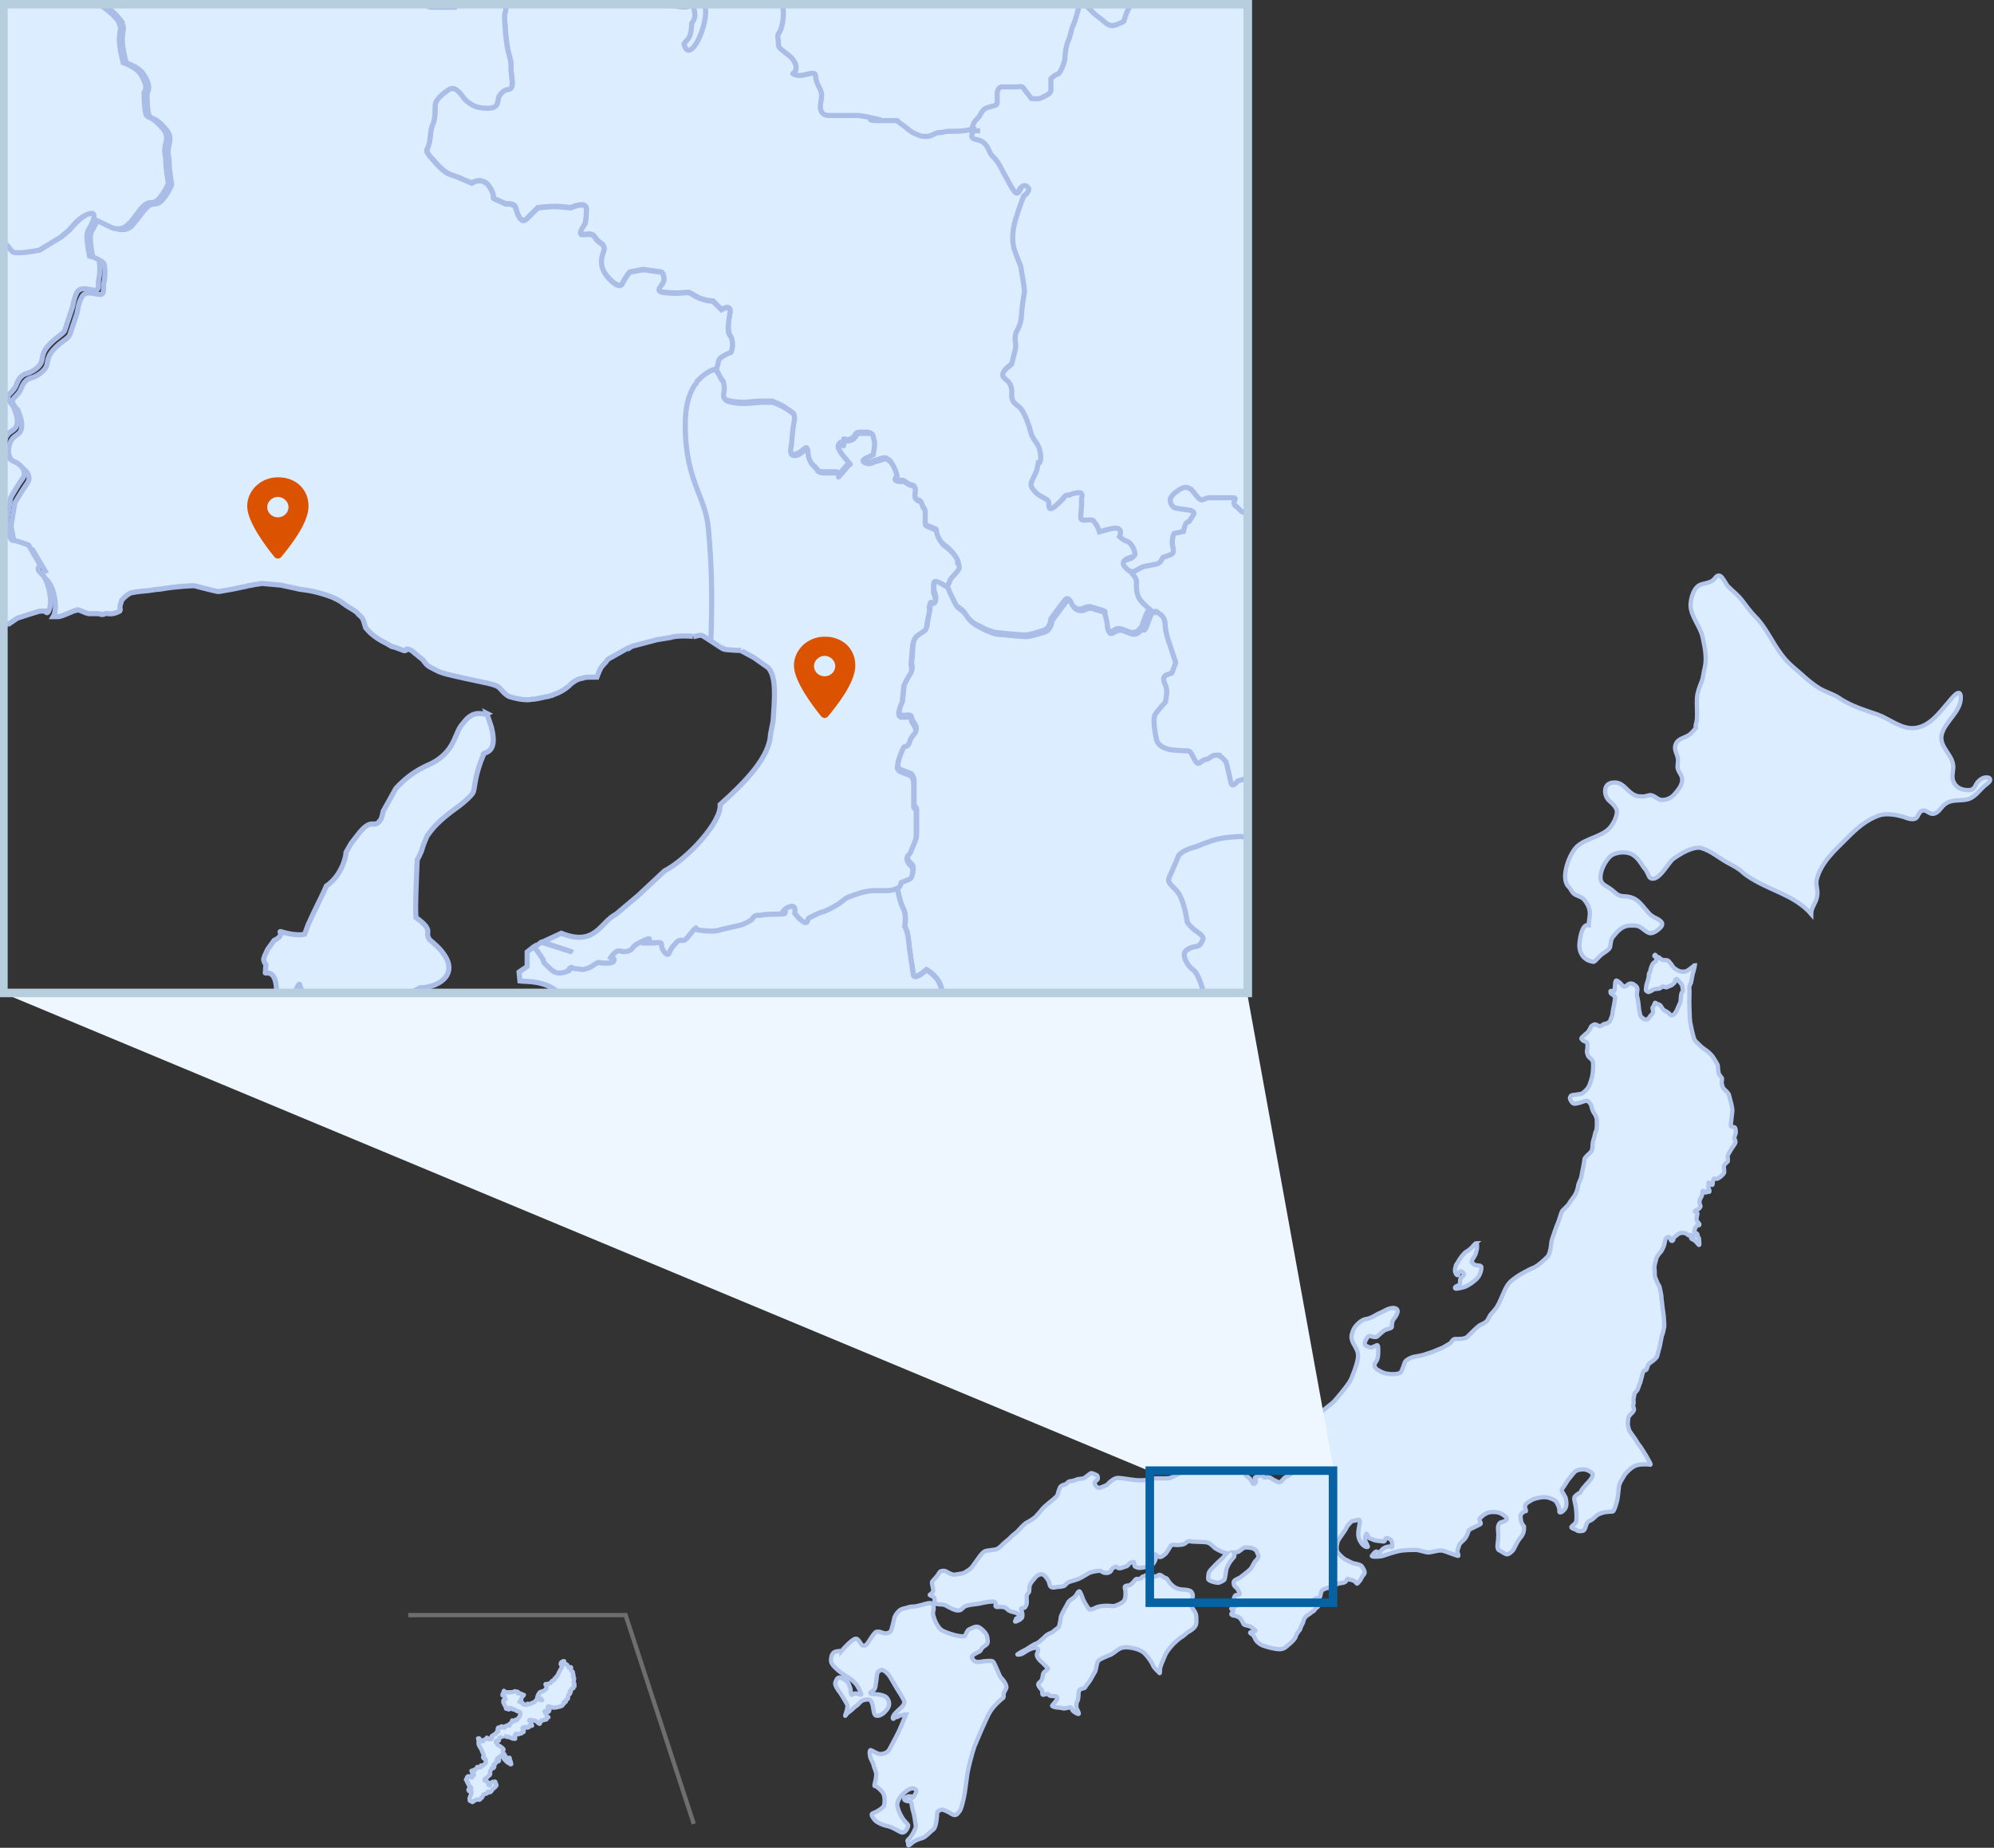 <svg xmlns="http://www.w3.org/2000/svg" width="467.9" height="433.6" version="1.1" viewBox="0 0 467.9 433.6"><rect x="0" y="0" width="467.9" height="433.6" fill="#333333" stroke="none"/><defs><clipPath id="clippath"><path id="mask" d="M292.8 1H.8v232h292V1z" fill="none"/></clipPath><style>.cls-7{stroke:#aabde7}.cls-7,.cls-8{fill:#dbedff}.cls-7{stroke-width:1.2px}.cls-10,.cls-7,.cls-8{fill-rule:evenodd}.cls-10{fill:#db5300}.cls-8{stroke:#b2c5eb}</style></defs><g><g id="map"><g id="jpmap"><g id="Group"><path id="Combined-Shape" class="cls-8" d="M218.9 376.5c.3.7.2 1.1.1 1.5-.1.4-.1.9.1 1.4.1.5.9 2.6 2 3.2s2.9 1.1 3.4 1.2 1.7.3 1.9.1c.2-.2.5-1.4 1.1-1.6.5-.2 1.4-.8 2.1-.5.7.3 1.8 1.4 2 2.1.1.6.4 1.6-.1 2s-.9.6-1.1.9c-.2.2-.2.5-.5.7s-2.2.9-1.8 1.6c.4.6.6.9 1.6.9 1-.1.9-.2 1.4-.2s1.6-.2 1.9.1c.3.2.8 1.6 1.1 2.2.3.6.4 1.2.9 1.7s1.4 1.8 1.1 2.4-.6 1-.6 1.4.1.7-.2.9c-.3.2-2.2 1.8-3.1 3.4s-3 6.6-3.5 7.8c-.5 1.3-1.5 5.2-1.7 6.5s-.6 4.8-.8 5.5c-.2.8-.6 2.9-1.1 3.4-.4.5-.6.9-1.3.8-.6-.2-.8-.5-1.5-.8s-1.2-.6-1.6-.4c-.5.3-.8.3-.8.9s-.2 3.2-.9 3.7-1.7 1.7-2.5 2c-.8.2-1.8.6-2.3 1s-1.1 1-1.1.6.1-.6-.1-.7c-.1-.2-.2-.3.3-.7.5-.4 1.6-2.3 1.6-3-.1-.7-.3-2.2-.5-3-.3-.8-.5-2.1-.5-2.3-.1-.2-.1-.5-.6-.5s-1.3-.3-1.1-.6c.2-.3.6-.5 1-.6.4 0 .8 0 .8.2s.1.3.3 0 .9-1.2.7-1.6-1-.8-2.2.1-2.5 2.3-2.2 3.7c.3 1.4 1.1 2.7 1.5 3.2s1.1 1.1 1 1.3c0 .2-.6 2.1-1.8 1.5s-2-1.2-3.1-1.4c-1.1-.2-2.7-1-3-1.5-.4-.5-1-1.3-.4-1.5s2.6-1.2 2.7-2c.1-.8.2-2.1-.4-2.9-.5-.7-1.2-1.2-1.5-1.4-.3-.1-.5 0-.4-.4s.5-1.9.4-2.7c-.2-.8-.5-1.4-.6-1.8 0-.5-.7-1.5-.8-2s-.3-1.8.2-1.6c.5.2 1.5.9 2.2.9s1.7-.3 2.1-1.1 2.1-3.8 2.6-5.1c.5-1.2 1.3-3.1 1.3-3.1s-.6 0-.7.1c-.1.1-.7.1-1 .3-.3.2-.4.3-.5.2-.1-.1-.1-.4-.3-.1s-.5.8-.6.4c-.1-.3.4-1.1 1-1.6.5-.5 1.8-1.4 1.7-2.3-.2-.8-1.3-2.3-1.7-3s-1.4-2.4-1.7-2.9-1.5-1.8-2.1-1.5-.8.4-.9 1.1c-.1.7-.2 1.8-.3 2.2-.1.5 0 .8-.4 1.3-.5.5-1.2.7-.8.9.5.2.9.1 1.7.2s1.6.3 2 .7c.4.4 1.2 1.6 0 3-1.1 1.4-2.5 1.7-2.8.9-.3-.7-.3-1.9-.5-2.3s-.2-1.2-1.2-1.1-1.4.3-1.9.9-.8.6-1.5 1.3c-.7.7-1.1.8-1.4 1.2-.3.4-.5.7-.3.1s.6-1.7.4-2.3c-.3-.6-1.2-2.1-1.6-2.7-.5-.6-1.4-1.9-1.2-2.5.3-.6.5-1.4 1.3-1.1s1.6.9 1.8 1.3c.1.4.5 1.1.5 1.6s.1 1.2.3 1.1.5-.4 1.1-.3 1.2.5 1.1.1c-.1-.4-.7-1.7-1.3-2.4-.6-.7-1.6-1.5-2.3-1.8-.6-.4-3.5-2.3-3.5-3.6s.4-2.1 1.4-2.2c1-.2 1 0 1 0s2.9-3.5 3.7-2.9.9 1.4 1.3 1.5c.4.1.6.2 1.1-.4s1.6-2.7 2.2-2.8c.6-.1 1 .1 1.6.3.5.2 1.4 0 1.7-.4s.9-3.3.9-3.3.7-1.7 2-2c1.4-.3 1.4-.5 2.2-.5s1.4-.2 2.2-.4 2.3-.8 2.6-.1zm50.8-7c.5.3 1.1.5 1.6.4.4-.1.7-.6 1.2-.2.6.4.7.5 1 .6.3 0 .5.4.7.7.1.3.7.9 1.2 1.3s1.5.7 2 .7 1.7.1 2 .4c.3.2.7.9.4 1.6-.3.8-.4 1.5-.1 2.2.4.7.9 1.1 1 2 0 .8.2 1.9-.3 2.5-.5.7-1.2 1-1.8 1.4-.5.4-1 .9-1.4 1.1-.5.3-1.3 1-1.8 1.5s-1.4 1.6-1.8 2.3c-.4.8-.7 1.7-1 2.3-.2.6-.4 1.1-.4 1.4s0 1.1-.1.9c-.2-.2-1.4-1.3-1.6-1.9s-1.1-1.9-2-2.8c-.9-.8-2.5-1.2-3.5-1.3-1-.1-1.8-.1-2.8.6-.9.7-1.4 1.1-2.1 1.3-.6.3-2.2.8-2.5 1.4s-.4 2.1-.7 2.5c-.3.4-.9 1.7-1.3 2.2s-.9 1.2-1 1.4c-.1.2-.9.2-1.2.5-.2.3-.3.3-.3.8s-.1 1.5-.2 1.7-.3.5-.3.9-.1.7.1 1.1.7 1.3.3 1.2c-.4-.1-1-.5-1.3-.8-.2-.3-.3-.8-.6-.8-.3.1-.6.2-1.3.3-.6 0-.9-.2-1.5-.2s-1.6-.3-1.4-.5 1.2-1.4 1.2-1.6v-.2s.2-.4-1-.4-.9-.4-1.2-.5c-.4-.1-1.1.4-1.3.1-.1-.2.1-.9-.2-1.1-.3-.3-1-1.1-.7-1.5.3-.3.9-.7.9-1.3.1-.7.2-1.1.4-1.3s1-.7.9-.9c-.1-.1-1.2-1.3-1.6-1.6-.4-.3-1.1-1.2-1-1.7.2-.5.6-1.3-.1-1.5-.7-.1-1.5.3-1.9.5s-.8.5-1.3.8-1.7.4-1.1.1c.5-.4 1.9-1 2.3-1.3s1.7-1.1 2.1-1.2c.3-.1.8-.5 1.2-.9.4-.3.6-.6 1.1-1s1.2-.5 1.6-.9 1.2-.8 1.3-1.1c.1-.3.4-1.7.4-2.1s.7-1.7 1-2.2c.3-.4.6-1.3 1-1.7.4-.4 1.2-.8 1.5-1.2.3-.4.7-1.4 1-1 .3.5.6 1.4.8 1.9.2.5 1.2 2.2 1.5 2.3q.3 0 .9-.2c.6-.3 1-.5 1.8-.6s1.2-.1 1.4-.1 1.6.1 1.6.1 2.1-.6 2.5-1.5c.3-.9.2-1.6.2-2s-.5-1.2.2-1.3c.6-.1.6.1 1.3-.5.6-.5.8-1.2 1.3-1.1.4.1.7 0 1.2-.5.4 0 1.1-.7 1.6-.5zm118.6-145.4c.1-.2.3.2.4.3s.5.3.6.3c.1.1.5.4.7.5s.5.1.9.1.7.2.8.4c.2.2.8 1 .9 1.2s.9.8 1.5 1 1.4.1 1.6 0c.2 0 1.6-1.1 1.7-1.2.1-.2.3-.2.3-.2s-.1.8-.2.9c0 .2-.1.6-.2.8s-.5 2.4-.5 2.4-.5.9-.4 1.3c.1.4 0 2.6 0 3.2s.1 4.1.2 4.7c.1.5.7 3.7 1.1 4.3.4.5 1.2 1.2 1.6 1.6.5.4 1.4 1 1.6 1.2.3.3.8.7 1.1 1.2.3.5 1.1 1.7 1.1 2s.1 1.7.3 2c.2.3.4.6.6.8s0 .7 0 1.1.2 1.2.5 1.5 1.1 1 1.2 1.4c.1.4.5 1.9.6 2.3.1.5.2 1 .2 1.4s-.3 2.5-.3 2.8-.2.7 0 .9c.2.2.7.1.9.3s.3 1.2.1 1.6c-.2.5-.3.7-.2 1 .1.3.4.7.1 1.2s-.9 1.3-1.1 1.7c-.2.4-.5.7-.6 1.2 0 .5.2 1.2-.1 1.4-.3.2-.7.6-.8 1 0 .4.1 1.1.1 1.2s0 .4-.3.7c-.3.3-.6.6-1.1.9s-1-.1-1.1.2c-.1.3-.3.9-.2 1 0 .1 0 .5-.3.3s-.8-.7-.7-.4c.1.4-.1.9 0 1.1.1.3.4 1 .1 1s-.4-.5-.5-.1c0 .4-.5.2-.6.1-.1-.2-.4-.4-.4-.1s-.1 1-.3 1.3c-.2.3-.5.9-.4 1.4s.3.7.2.9c-.2.2-.3.5-.6.6-.4.2-.9.4-.6.6s.6.2.5.5-.1.6-.2 1c0 .4.1.7.3.9.3.3.5.5.3.7-.3.1-.2-.2-.5.1-.3.3-.5.7-.5.9s-.3.4 0 .7c.3.2.5.2.6.4.1.2-.1 0 .1.5s.3.3.3.8.2 1.5-.1 1.2c-.3-.3-.7-.9-1.1-1.1s-.9-.4-.6-.5c.3-.2.7-.3.3-.5-.5-.2-.6-.3-.8-.2-.2.1-.1.2-.4-.1-.3-.2-.5-.4-1.2-.4s-1.1.3-1.4.6c-.4.3-.6.4-.7.7 0 .3-.1.5-.3.6-.2 0-.3 0-.4-.4-.2-.4-.2-.6-.5-.5-.4.1-.6.2-.7.5s-.2 1.3-.5 1.9-.4.9-.8 1.3-.9 1.2-.9 1.6c-.1.4-.4 1.3-.4 1.9.1.6.1 1.5.1 1.8s.6 1.7.7 1.9c.1.2.4.5.5 1.1s.4 1.7.4 2.6c.1.8.4 3.4.5 3.9 0 .5.2 2.1.1 2.6s-.2 1.2-.4 1.7c-.2.6-.2.5-.3 1.2-.2.7-.2 1.3-.4 1.9-.2.6-.4 1.7-.6 2.2-.3.4-.5.6-.9.9-.5.4-.9.6-1.1.9-.2.2-.3 1.2-.6 1.3-.3.1-.6.2-.7.6s-.5 1.9-.6 2.3c-.2.4-.4 1.1-.6 1.6s-.8.8-.8 1.2-.2.9-.2 1.2.1.9 0 1.1-.1.5 0 .7.3.7-.2 1.2-1 1-1 1.3-.2 1.4-.1 1.8c.1.5.3 1.3.5 1.5.1.2 1.2 1.6 1.4 2 .2.4.8 1.2 1.1 1.6.3.5 1.5 2.3 1.6 2.6.2.4.7 1.2.7 1.3s.1.3-.2.2c-.3-.1-1.6-.1-2.4 0-.7.1-1.1.3-1.6.6s-1.7 1.4-2 2-1.1 1.6-1.2 2.5-.3 2.8-.4 3.2c-.1.4-.7 2.7-1.1 2.7s-1.6.1-2 .2-1.2.3-1.7.7c-.5.4-.8.8-1.3 1.1-.5.2-.9.4-1.1.9s-.4 1.5-.8 1.6-1.2.2-1.5-.1c-.4-.3-1.6-.5-1.2-.9s1-.7 1.1-1.4c.1-.7 0-2.5-.1-2.9 0-.4-.4-1.9-.4-2.1s0-.5.2-.7.6-.5.9-.7c.3-.1.5-.2.5-.5.1-.3.7-1 .9-1.2.2-.3.6-.7.9-1s1.3-1.5.8-2-1.3-.9-2.1-.9-1.6.2-2 .6-1.2 1.5-1.5 1.8c-.3.4-.6 1-.9 1.4-.2.4-.8.9-.6 1.3.2.4.8 1.3.9 1.6.1.4.4 1.9-.2 2.6-.5.7-1.4 1.2-1.3.4.1-.8-.6-1.9-.8-2.2-.2-.3-1.4-.8-1.9-.9s-1.3-.1-1.8 0-1.5.3-2 .6-1.3.8-1.4 1-.2.5-.1.9.3.8.1.7c-.2-.1-1.2.6-1.2 1.1s.1 1.2.2 1.5.5.9.6 1c0 .2.2 1.5-.8 2.6-1 1.2-1.4 2.5-1.7 2.9-.4.5-1.2 1.2-1.7 1s-1.3-.8-1.6-.9c-.3-.1-.5-.7-.4-1.3.1-.6.2-1.8.2-2.3s-.1-1.2-.1-1.7.3-1.2.8-1.3c.5-.1 1.3-.4 1.3-.8s-.9-1-1.5-1.3-1.8-.4-2.7-.2c-.8.2-1.6.8-1.8 1.1-.3.2-.5.2-.4.7s.5.8.1 1l-1.6.8c-.5.2-.9.4-1.1.7-.1.4-.4 1.3-.8 1.8s-1.3 1.1-1.4 1.6-.5 1.2-.4 1.6.4 1 .1.9-1.5-.5-2.3-.8-1.4-.6-2.5-.4c-1 .2-1.7.4-2.3.4-.6-.1-1.9-.5-2.6-.6-.7 0-2.6 0-3.8.2-1.2.2-3.5 1-4.1 1.2s-2.7.3-2.6 0c.2-.3.9-1.2 1.2-1 .3.1.6.5.8 0 .3-.5 1-1 1.5-1.1s.7-.2 1 0 .3-.1.3-.5-.1-1.1-.5-1.3c-.4-.2-.9-.5-1.1-.1s-.1.7-.6.6-1.7-.1-2.3-.4c-.5-.3-.8-.2-1-.5s-.5-1.2-.6-.8c-.2.4-.4.9-.2 1.6.2.6.8 1.4.5 1.4-.3.1-1.1-.2-1.7-1.3-.6-1.1-.5-1.9-.4-2.7.1-.8.3-1.6.3-1.9s0-.5-.3-.5-.3.1-.7.2c-.4.1-.6 0-.9.2s-.5.5-.7.7-.6.8-.7 1.1c-.2.4-1.5 2.1-1.8 2.7s-.5 2-.2 2.6 1.5 1.7 2 1.9c.5.2 1.6.9 2.1.9.5.1 1.5.3 1.7.7.2.4.9 1.2.5 1.8-.5.5-.6.9-.9 1.4-.3.4-.7.9-.8.8-.1-.1-.4-.5-.8-.7-.3-.1-.5-.2-.8-.2s-.5-.4-.7-.1-.3.7-.9.8c-.5.1-.7.1-1.1.2s-.6.2-.8.4-.8.4-1.4.5c-.6.2-1.6.4-1.8.9-.2.5-.2.9-.3 1.2-.1.2-.3.4-.6.4s-.8.1-.7.4c.1.3 1.1 1.1.9 1.4-.2.4-.6.5-.8.8-.2.3-.3.4-.4.5s-.3 0-.5.3c-.2.2-.7.5-1 .7s-.8.8-.8 1.2c-.1.5-.5 1.1-.6 1.4-.2.3-.1.6-.4.9s-.8 1.1-.8 1.3-.4.9-1.2 1.6c-.8.6-1.4 1.5-2.6 1.5s-2.9-.5-3.8-.8-1.8-1.1-2-1.7c-.2-.5-.5-.9-.7-1s-.7-.4-.3-.5c.4-.1 1.4-.2 1-.5s-.7-.7-1.3-.9c-.6-.2-1.2-.2-1.4-.5-.2-.4-.5-1.2-1.1-1.6-.6-.3-1-.4-1.3-.4-.3-.1-.6-.2-.4-.5s.5-.5.4-.8c-.2-.2-.8-.2-.3-.5.5-.2 1.7-.7 1.6-1 0-.3-.3-.6-.6-.7-.4-.1-.7.2-.6-.3s.3-1 .5-1 1 0 .9-.4-.7-1.4-1-1.5c-.3-.2-.6-1-.3-1.4.3-.4 1.1-.6 1.5-.9s2.1-1.6 2.4-2 .7-1.3 1-1.7c.4-.4.8-.8.8-1.2s-.4-.9-.4-1.1-.5-.6-1-.8c-.5-.1-1.6-.3-2-.1-.4.2-1.2 1-1.5 1s-.5.1-.9.1c.2.3.2.7.1 1-.3.4-.7.8-1.1 1.4-.3.5-.5.9-.7 1.4-.1.5-.3 2.3-.5 2.6-.3.3-.8.5-1.3.7-.5.1-2.5-.4-2.5-.9s0-1.5.5-2c.4-.5 1.7-1.8 1.7-1.8s1.1-1 1.3-1.2c.2-.2.5-.7.8-1-.1 0-.2 0-.3-.1-1-.3-2.4-1-2.7-1.4-.4-.4-1-1-1.8-1.1s-3.4-.1-3.6-.2c-.2 0-.4-.2-.8.1-.4.2-.5.6-1.5.7s-1.3 0-1.8 0-.6.2-.8.6c-.2.3-.8 1.4-1.1 1.6-.4.2-.8.9-1.5.6s-.8-.8-1.1-.6c-.3.2-.8.7-.5.7s.8-.1.9.2c0 .3-.5 1.7-1.4 1.9-.9.2-2.2.5-2.7.4-.5-.2-.9-.2-.9-.6-.1-.4 0-.9-.3-.8-.2.2-.6.1-.9.4s-.3.6-.9.7c-.6.2-1.3.6-1.8.3s-.5-.4-.7-.2c-.3.2-.6.3-.7.5-.1.3-.4 1-1.4.9-.9 0-.9-.5-1.5-.5s-2 .3-2.4.5-1.8 1.1-2.5 1.4-2.1.6-2.4.8c-.3.1-.8.8-1.1.9-.4.1-1.1.2-1.5.2s-.6.2-1.2.1-.6-.8-.8-1.4c-.3-.5-.9-1.7-1.8-1.7-.9.1-1.4.8-1.7 1.2-.4.4-.9 1.1-1 1.5-.1.5 0 1.3-.2 1.6-.2.2-.5.5-.5.9s.1 1.5 0 1.8-.3.9-.6.9c-.3.1-.8 0-.7.3.1.3.4 1.1.3 1.5 0 .4 0 .5-.5.9-.6.4-1.4.7-1.2.4.2-.2.1-.7.5-.7s.6.1.6-.3-.6-.9-1.1-1-1.2-.3-1.5-.5-.7-.8-1.4-.8c-.7-.1-1 0-1.3 0s-.5-.2-.4-.4c.2-.2 0-.9-.5-.9s-2.1.2-2.8.4c-.7.2-2.2.3-2.6.4-.5.1-1.2.2-1.6.6-.4.3-.5.7-1.3.7s-1.6-.5-2.2-.8c-.7-.3-.6-.5-1.6-.6-.9 0-1.7-.1-1.7-.5s.1-1.1-.3-1.3c-.5-.2-1-.4-.8-.5s.8-.6.8-1-.4-1.7-.3-2c.1-.2 1-1.1 1.2-1.4.2-.2.6-1.1.9-1.1.3-.1.8-.2 1.3.1.5.3 1.4.8 2 .7.5-.1 1.6-.2 2.1-.4.5-.3 1.6-.9 1.9-1.4.4-.5 1.4-2 1.8-2.5.4-.5.9-1.2 1.6-1.3.6-.1 1.6-.2 2.1-.3.5-.1 1-.5 1.5-1 .5-.6 1.7-1.4 2-1.8s1.3-1.1 1.6-1.4c.3-.3 1.7-1.9 2.2-2.1s2.2-1.3 2.3-1.6c.2-.2 1.1-1.2 1.2-1.4.1-.2 1.3-1.3 1.7-1.6.4-.3 1.9-1.5 2-1.8s.5-1.8.8-2.1c.3-.3.8-.4 1.1-.5.3-.1.7-.7 1-.7s1.2-.2 1.6-.4c.4-.2 1.5-.2 1.7-.3.2-.1.7-.5 1.1-.8s.5-.5.9-.4c.4.2 1.1.4 1.2.6s.2.7 0 .9c-.2.2-.8.6-.6 1 .1.4.6 1.1 1.2.9s1.6-.5 1.9-.9 1.5-1.4 2.3-1.4 3 .4 4 .5 2.6.1 3-.1 1.5-.3 2.4-.3 2.2.1 2.9-.1c.7-.2 2.2-1.1 2.6-1.3.4-.2 2.3-.9 2.9-1 .6 0 2.3-.1 3.1.1.8.1 1.6.3 2.1.2.5-.1.7-.3 1.1-.3.4.1 1.1-.1 1.5-.3.4-.2 1.9-1.1 2.4-1.1.5-.1 2.3-.9 2.8-.5.5.3 1 1.4.7 1.6s-.7.4-1 .8-.7 1-.4 1.3c.4.3.4.2.9.7s.6 1.5 1 1.2.5-.4.4-.8-.5-.6 0-.8c.5-.2 1.2-.5 1.6-.3s.1.5.5.4c.5-.1 1.1-.1 1.5.2.4.3 1.8 1.1 2.1.9.4-.2.9-1.1 1.5-1.3.6-.2 1.5-1 1.8-1.3s.9-1.4 1.5-1.3c.5.2 1.3.5 1.5.3s.1-1 .4-1.6c.3-.5-.2-1-.5-1.6s-1.9-2.2-1.6-2.9c.3-.8.8-2.2 1.2-2.6.5-.4 1.2-1.3 1.3-1.8.1-.5.1-1.1.5-1.2s2-1 2.2-1.3c.3-.3 2.4-1.9 2.8-2.3s2.9-3.4 3.6-4.5c.1-.2.3-.5.5-.9l.3-.8s.9-2.1 1.2-3.8c.3-1.6-.3-2.3-1-3.6-.7-1.3-.5-2-.1-3.1s2-2.6 3.1-2.7 2.4-1.1 3.2-1.4c.8-.3 2.4-1.5 3.6-1.1 1.3.4 0 2.1-.4 2.6s-.4 1.5-.4 1.8-1.2.5-1.6.7-1.5 1.2-1.8 1.5-1.2.1-1.7-.1c-.4-.2-.9.6-1.2 1.4s.3.9.9 1.2c.6.3 1.3-.2 1.8-.4.5-.3.4.8.4 1.6s0 1.6-.7 2.5c-.6.9.5 1.6.5 1.6l.9.5c.4.2.7.3 1.1.4 1 .2 3 .3 3.5-.3s.8-2.4 1.2-2.7c.4-.3 1-.7 1.8-.9.9-.2 1.9-.3 2.4-.5s2-.6 2.6-.9 1.4-.5 2.1-.9c.6-.4 1.3-.7 1.6-1 .3-.3.5-.9 1.1-.9s2.3.1 2.9-.6c.7-.7 2.2-2.2 2.8-2.6.6-.3 1.6-.7 1.9-1.3.4-.7.5-1.1 1-1.6s.9-1.1 1-1.2.7-1.2.7-1.2c.3-.7.8-1.8 1.1-2.5.3-.7.8-1.7 1.3-2.2.4-.5 1.7-1.4 2-1.6s2.7-1.6 3.6-1.9 2.9-2.1 3.4-2.7.8-2.5.8-3.1 1.4-4.4 1.6-4.8.7-2.2.9-2.6c.2-.4 1.5-1.4 1.7-1.9.2-.4 1.1-1.5 1.4-2s.7-1.7.7-2.1.6-1.5.7-1.9.2-1 .3-1.5c.1-.5.5-2.5.5-2.9s1.3-1.4 1.6-1.8c.3-.4.3-1.3.3-1.6s.2-1.2.4-1.7c.1-.4.2-1.1.4-1.5.3-.3.2-2.3.2-2.7s-.4-1.2-.7-1.6c-.3-.4-.5-1.2-.6-1.6 0-.3-.5-.9-.8-1.1-.2-.2-.9 0-1.1.1s-1.2.4-1.9.5c-.7.1-1.1-.9-1.2-1.2-.1-.3.3-.8.4-.8s1.5-.2 2.1-.3 1.4-1 1.7-1.4c.4-.4 1.1-2.8 1.1-3.2.1-.5.2-2.5.1-2.9-.1-.5-.8-1-1-1.2s-.3-.7-.4-1 .1-.9.1-1.1v-1.1c0-.2-.4-.3-.8-.5-.4-.1-.4-.4-.6-.5-.2-.2.5-.7.6-.8.1-.2.6-.5.8-.7.2-.2.7-1 .8-1.3.1-.3.6-.5.8-.6.2-.1.8.2 1.2.4.3.1.8-.3.9-.4 0-.1.8-.2 1-.3.2-.2.6-.4.6-.5s.4-1 .5-1.3.1-.9.2-1.3.2-1.2.3-1.5c0-.3.2-1.1.2-1.4s-.7-.8-.9-.9-.2-.4-.2-.6.7 0 .8 0c.2 0 .2-.4.2-.6s.1-1.1.1-1.3c0-.3.2-.7.3-.6.1 0 .6.3.9.6s.5.6.8.8c.3.1.7-.2.9-.4.2-.2.7-.4 1-.3.3 0 .9.5 1.1.7s.3.8.2 1c-.1.3-.1 1.1-.1 1.1s.3 1.3.3 1.4.2 1.5.2 1.8.3 1.3.3 1.5.5.5.8.8c.3.2.6.1.8.1q.3-.1.5-.4c.1-.3.6-.7.8-1 .2-.3.1-.6 0-1s0-.4.1-.5.3-.6.4-.9c.1-.3.4.2.6.2s.6.2.7.3c.1.2.5.7.6.9s.7.5.9.6c.2.1.7.5.8.7.1.2.5.2.8 0s.7-.8.8-1.1c.1-.3.7-1.6.8-1.8.1-.3.1-1.4.2-1.8 0-.4.3-.6.4-.9 0-.3-.1-1.2-.3-1.5-.2-.3-.7-.8-.8-.9-.1-.1-.3-.4-.4-.4-.2 0-.4.5-.4.7s-.3.4-.5.6c-.2.2-.5.3-.8.4-.3.1-.6.3-.7.3s-.6-.2-.7-.2c-.1-.1-.4.1-.5.2-.1.1-.3.3-.6.3s-.7.1-.9.1-.6.3-.8.4-.6.3-.7.3-.3-.2-.5-.3 0-.8 0-1.1.2-.7.3-1.1c.1-.3.3-.9.3-1.5s.3-.6.3-.8.3-1.2.5-1.6c.2-.4.5-.6.8-.8.2-.2.2-.8.2-1-.7-.2-.5-.3-.4-.5zm-41.9 67.6c.2 0 .2.5.2.9s-.2 1.3-.4 1.8-1.1 1.5-.8 1.9c.4.3.5.5 1 .6s1.1 0 1.2.4-.2 2-1.2 2.9-1.7 1.3-2.3 1.6c-.5.3-2 .6-2.4.6s-.4-.4.1-.6.8-.3.8-.8 0-1 .3-1.2.9-.8.5-1.1c-.4-.3-.5-.6-.9-.2s-.3.9-.6.7-.5-.8-.5-1.1.1-.7.2-1c0-.3.3-.6.5-.9.1-.3.9-1.4.9-1.4s.7-.9 1.1-1.1c.3-.1 1-.7 1.2-.9.3-.3.9-1.1 1.1-1.1zm56-156c1.4-2 2.3 1.2 3.2 2 1.1 1.1 2.2 1.9 3.2 3.2s1.9 2.6 3 3.7c3 3 4.4 7.1 7.3 10.3 1.1 1.2 2.3 2.2 3.5 3.2 1.3 1.2 2.7 2.4 4.3 3.4 1.5.9 3.2 1.3 4.7 2.3.4.3.9.6 1.3.8 2.5 1.4 4.9 2.1 7.8 3.1 2.9 1.1 5.6 3.6 8.9 3.1s5.5-3.6 7.5-5.9c.7-.8 2.9-3.8 3-1.4.2 3.5-3.8 5.8-4.5 9-.5 2.7 2.3 4.4 2.7 6.9.2 1.1-.3 2.3-.1 3.4.2 1.1 1.1 2.1 2.2 2.4.6.2 1.6.3 2.2.1.7-.2.9-.9 1.2-1.4.4-.6.9-1.1 1.7-1.4.5-.1 1.4-.2 1.5.4.1.5-.8 1.1-1.2 1.4-1.3 1.1-2.4 2.9-4.2 3.3-1.8.4-3.6-.1-5.2 1.1-.8.6-1.2 1.5-2 2-1.5.9-2.1-.7-3.2-.5-.8.1-1 1.2-1.5 1.7-.7.7-2.2.1-3-.2-1.7-.5-3.9-.9-5.6-.4-3.1 1-5.5 3.2-7.7 5.4-2.8 2.8-6.1 5.7-7.1 9.7-.3 1.3.4 2.5.1 3.9-.2 1.5-1.4 2.6-1.4 4.2-3.2-3.7-7.7-5-12-7.2-1.5-.8-3-1.6-4.3-2.8-.9-.8-2.1-1.4-3.2-2-2.1-1.1-3.9-2.8-6.3-3.5-.8-.2-1.5 0-2.2.2-1.6.5-3 1.4-4.3 2.3-1.2.8-3.4 5.4-5.3 4.6-.5-.2-.6-.9-.9-1.4-.2-.5-.6-.9-.9-1.3-.7-1.1-1.4-2.2-2.6-2.9-1.4-.8-4-.6-5.2.5-1.1 1.1-2 2.8-2.2 4.3-.3 2.3 1.1 2.3 2.6 3.5 1 .8 1.5 1.5 2.8 1.5 2.5.1 3.4 1 4.9 2.8.8.9 1.1 1.5 2.2 2.1 1.2.6 2.7 1.3 1.5 2.5-.5.5-1.8 1.6-2.7 1.2-.8-.3-1.4-1-2.1-1.4-.8-.4-1.4-.3-2.3-.3-1.8 0-2.9 1.3-3.9 2.5-.7.8-.6 1.7-.8 2.6-.2.6-1.5 1.3-2 1.7-.3.2-1.6 1.7-1.8 1.7-2.1-.2-3.3-1.7-3.4-3.7 0-1.1.5-5.4 2.2-4.9 0-1.3.5-2.6.1-3.9-.2-.8-.9-1.9-1.5-2.4-.7-.5-1.5-.6-2.1-1.1-.5-.4-.7-1.1-1.2-1.6-2.1-2 .2-8 2.1-9.6 2.1-1.8 5.7-2.2 7.5-4.2.8-.9 1.5-2.2 1.7-3.5s-1.2-2.3-2-3.1c-1-1.1-1.2-3.6.7-4 2.9-.6 3.5 2.2 5.8 3 .5.2 1.1.2 1.7.2s1.3-.4 1.8-.3c.9.1 1.5 1 2.4 1.1 1.1.1 2.3-.4 3-1.2.8-.9 1.7-1.9 1.9-3.1.2-1.4-.6-1.8-1-3-.2-.8.2-1.6 0-2.5-.2-1.1-.8-1.8-.6-2.9.3-1.3 1.3-1.6 2.4-2.1 1.2-.5 1.5-1 2.3-1.9.1-.1.1-.3.1-.4h.1c0-.1-.1-.3-.1-.5.1-.2.3-1.2.3-1.5.1-1.6-.1-3.2 0-4.8.1-1.4.6-2.6 1.1-3.9.4-1 .4-2 .7-3.1.6-2.5 0-5-.5-7.4-.6-2.5-2.7-4.7-2.8-7.3 0-1.6.7-4.5 2.6-5 1.6-.4 2.4-.5 3.1-1.4z"/><path id="Fill-101" class="cls-8" d="M134.7 395c-.1 0-.1-.2-.1-.3 0-.2.1-.3.1-.4q-.1-.1 0-.3c.1-.2-.1-.5-.2-.5s-.1-.1 0-.2c.1 0 .1-.2 0-.4q-.1-.2 0-.3c0-.1-.1-.3-.2-.4-.1-.1-.2-.1-.3-.3-.1-.2-.1-.3 0-.5s-.1-.2-.2-.2-.2 0-.3.1c-.1.2-.1-.2-.2-.3-.1-.1-.2-.2-.2-.3s-.3-.2-.4-.2-.1-.2-.3-.3c-.1 0-.1-.2 0-.3.1-.1-.1-.1-.2-.1s-.1 0-.2.1c0 .1-.1.1-.2.1s-.1.1-.2.3 0 .3.1.4.2.1.2.2-.1.3-.1.4c-.1.1-.2.4-.4.7-.2.3-.2.5-.3.6 0 .1 0 .2-.1.3-.1 0-.1.1-.2.3 0 .2-.1.1-.2.2q-.1.1-.2.3c-.2.1-.3.2-.3.4s-.1.2-.3.2c-.2.1-.3.2-.4.3-.1.1-.1.4-.3.4s-.3 0-.4.1c-.1.1-.3.2-.5.1s-.2 0-.2.1.1.1.2.3.1.6 0 .7h-.1c-.1.2-.2.3-.4.4-.2.2-.6.2-.8.3s-.3.1-.3.2 0 .3-.1.3c-.2 0-.2.1-.2.2s0 .1-.1.2-.1.3 0 .5.3.1.5.1.2.1.3.2q0 .1.2.2c.1.1-.1.1-.1 0h-.3c-.1 0-.2 0-.2-.1s.1-.1 0-.2-.1 0-.1 0c0 .1-.2.1-.2-.1s-.1-.1-.2-.1-.1.1.1.1.1.1-.1.2c-.1.1-.3.2-.5.5l-.2.2c-.1.1-.2.1-.2.1-.1 0-.4.1-.7.3-.3.2-.3.1-.5 0-.3-.1-.2.1-.3.2s-.3.1-.4 0c-.1-.1-.2 0-.3 0s-.2 0-.3-.1 0-.1 0-.2-.1-.1-.2-.2q-.1-.1-.2-.1h-.2c-.1 0-.1-.1-.2-.1 0-.1.1-.1.2-.1.1.1.1 0 .1-.1-.1-.1 0-.2.1-.3 0-.1.1-.3.1-.4s.1-.3.2-.3l.3-.3q.1-.1 0-.1c-.1 0-.4-.1-.5-.2s-.4-.1-.6-.2c-.2-.1-.1.1-.2.1s-.1-.1-.1-.2c.1-.1.1-.2 0-.2s-.3-.1-.5-.1c-.2-.1-.3 0-.5.1s-.7.1-.9.1h-.4c-.1 0-.2.1-.3 0-.1 0-.3-.1-.4-.1s-.1-.1-.2-.2-.1 0-.1.1-.1.2-.1.3 0 .1-.1.2-.1.2-.1.3 0 .2.1.1q.1 0 .2.1c.1.1.3.3.3.4s0 .3.1.4 0 .1-.2.1-.2.1-.3.3c0 .2 0 .5.1.6 0 .1.2.2.2.3s0 .2.1.3c.1.1.2.3.2.5s.1.2.3.2q.1 0 .3.1c.2.1.2 0 .3-.1s.1-.2.1-.2h.2c.1 0 .2.1.3.2s.1.2.4.1q.2 0 .5.3c.3.2.7.2.8.3.1 0 .2.1.2.4s-.1.5-.2.7c-.1.2-.2.3-.3.4s-.1.2-.3.4c-.1.2-.1.1-.2 0 0-.1-.1-.1-.2 0l-.3.3c-.1.1-.2 0-.3-.1-.1-.2-.2-.1-.1.1s-.2.2-.2.3c0 .1 0 .2-.2.2s-.1 0-.2.4-.2 0-.4 0c-.2.1-.4.2-.5.2s-.1.1-.1.2 0 .1-.2.2-.2 0-.3-.1-.1-.1-.3-.2c-.1-.1-.2.1-.2.2s0 .1-.2 0c-.1-.1-.1 0-.1.1-.1.1-.1 0-.1 0-.1-.1-.2 0-.3 0s0 .2-.1.3q-.1.1.1.4c.1.3 0 .3-.2.3s-.2.1-.2.2c0 .2-.2.3-.3.3s-.1 0-.2.1-.3.2-.3.2c0 .1-.2.2-.3.2s-.1.2 0 .3c.1.1.1.2 0 .3-.1.1-.2.1-.3.1h-.2c-.1 0-.1.1-.2 0l-.2-.2c-.1-.1-.2 0-.2-.1s0-.1-.1 0-.1.2-.1.2c-.1 0-.1.1-.3.2-.2 0-.4.2-.4.3s-.1.1-.2.1h-.2c-.1-.1-.3-.3-.4-.5-.1-.2-.2-.2-.3-.2q-.2 0-.1.1c.1.1.1.2.1.3v.8c0 .5.4.9.6 1.3.1.2.2.4.3.7.1.3.3.6.3.7 0 .2-.1.4-.1.4-.1.1 0 .3.1.4s.1.1.3.1c.1-.1.2.2.2.3v.6c0 .2-.1.2-.1.2-.1 0-.1.1-.2.2s-.2.2-.3.2c-.1.1-.1.2-.2.1h-.2v.2c0 .1-.1.1-.2.2h-.1q-.1.1-.2 0t-.2-.1c-.1 0-.1.1-.2 0-.2 0-.1.1-.2.2s-.1.2-.1.2c0 .1-.2.1-.3.2s-.1.1-.2.1-.1 0-.2.1c-.1 0-.1.1 0 .2s.1.1.1.2c0 .2-.1.2-.1.1-.1 0-.1-.1-.2-.2l-.2-.2c-.1 0-.1.1 0 .2s.1.2.1.3c0 .2 0 .1.1 0s0-.1.1-.1c.1.1.1.4.2.5.1.1.1.2 0 .1h-.2c-.1 0-.2.1-.4.2-.1.1 0 .2.1.3q.2.1.1.1c-.1 0-.1.1-.3-.1s-.3-.1-.4-.1-.1-.1-.2-.1c0 0-.1 0-.2.1s0 .1-.1.2-.1.1 0 .2c.1 0 .1.2-.1.2s-.2.1-.1.2.2.3.2.4.1.2.2.2.1.1.1.2c-.1.3.1.3.1.3s.1 0 .1.2 0 0 .2.2c.2.1.1.1.3.3.1.1-.1.1-.1.1-.1 0-.3.2-.5.2-.1.1-.1.2 0 .4s0 0 .2 0 .2-.1.2.1.1.1.2.1c.1-.1.1.1 0 .1s-.1 0-.1.1 0 .2.1.2 0 .2-.1.4-.2.4-.3.7c0 .3 0 .7.1.7s.2.1.3.1c.1.1.1 0 .2.1 0 .1.1.1.2 0 .1 0 .2-.2.2-.2.1-.1.5-.2.7-.3q.2-.1.4 0c.2.1.3 0 .4-.1.1-.1.1-.2.2-.3h.1s.1 0 .1-.1c.1-.1.2-.4.3-.6s.2-.2.3-.2.2 0 .3-.1h.1c.1-.1.2-.1.4-.2.3 0 .1-.2 0-.2-.1-.1 0-.1.1-.1s.3 0 .3.1c.1 0 .2.1.2 0l.2-.2c.1-.1.2-.3.3-.4l.5-.5c.2 0 .1-.1.2-.2s0-.1.1-.1.1-.1.1-.2 0-.3-.2-.3c-.1-.1-.1-.2-.1-.3s.2-.1 0-.2-.1 0-.3 0-.3 0-.6.2-.3.3-.3.5-.1.2-.1.1q-.1-.1-.1 0c-.1.1-.2 0-.2-.1v-.2s0-.3-.1-.4h-.1c-.1-.2-.3-.3-.5-.3s-.2-.2-.2-.3c-.1-.1.1-.2.3-.3.2-.1.3-.2.4-.3.1-.1.1-.2.2-.2l.2-.2c0-.1.1-.1.1-.2h.1c.1-.2 0-.3 0-.5s0-.3.1-.4.1-.2.2-.3.1-.2.1-.2c.1 0 .1-.1.2-.1 0-.1.2-.1.3-.1.1-.1.1-.2.1-.4s0-.2-.1-.2h-.1q0-.2.1-.2c.1 0 .2 0 .3-.1.2-.1.2-.3.2-.5s.3-.1.4-.1.2.1.3-.1-.1 0-.2-.2q-.1-.1-.2-.1c-.2 0-.1-.2 0-.2.1-.1.1-.2.3-.2s.1 0 .2-.1.1-.2.1-.2.2-.1.3-.2.1-.1.3.1c.2.1.1.2.2.4s.3.4.7.8.4.4.6.4c.1.1.2.1.3.2.1.2.1.1.2.1.2 0 0-.3 0-.4s-.1-.3-.2-.6-.3-.3-.3-.3c0-.1-.2-.1-.2-.1h.3c.2 0 .1-.1.1-.1h-.6c-.1-.1-.1-.2-.3-.2-.1-.1-.2-.2-.2-.4s-.5-.6-.5-.7 0-.4.1-.5.1-.2 0-.3l-.3-.3c-.1-.1-.2-.1-.3-.2 0-.1-.1-.1-.1-.1-.1-.1-.2-.1-.4-.2s-.3-.2-.3-.3-.1-.2-.1-.2c-.1 0-.1-.1-.2-.2s-.1-.2 0-.2.2 0 .1-.1 0-.1.1-.1h.4c.2 0 0-.2 0-.3 0-.1.1-.2.2-.2.1-.1 0-.2.1-.2.1-.1.2-.1.3-.2.1 0 .2-.1.3-.1.2 0 .2-.1.2-.1 0 .1.2 0 .3 0s.3.1.4.1c.1.1.2.1.5.1s.5.2.8.3c.2.1.3.1.4.1s.2-.1.3 0 .1 0 .1 0c-.1 0-.1-.2-.2-.2 0-.1.1-.3.1-.3.1 0 .2-.1.1-.2s-.1-.2 0-.2 0-.1.1-.2c0-.1.1-.1.2-.1s.2.1.3.1c.1.1.2.1.3 0s.3-.1.4-.1c.2 0 .2-.1.2-.2s.1-.1.3-.1.2-.1.2-.3 0-.3-.1-.3q-.1-.1-.2-.3c0-.1 0-.2.1-.2h.1s.1 0 .2.1c.2.1.1-.2.1-.2 0-.1.1-.1.2 0s.2.1.5.1.4-.1.3-.3c0-.1 0-.2.5-.1.5 0 .2-.2.1-.3-.1-.1 0-.2-.1-.5-.1-.2-.3-.3-.4-.4-.1-.1 0-.2.1-.1s.1 0 .2-.1 0-.1.1.2c.1.2.2.1.2.1.1 0 .2 0 .2-.1q.1-.1.3-.1c.2 0 .1 0 .5.2.3.2.3.3.6.5s.3.2.2-.1c-.1-.2.1-.1.2-.1s0-.1.1-.3c.1-.2.6-.2.8-.3.2 0 .4-.1.5-.1s.1-.2.1-.4.2-.1.3-.1c.2 0 .1-.1-.1-.2s-.3-.4-.3-.5 0-.2-.2-.3q-.1 0-.1-.1s0-.1-.1-.2 0-.2.1-.2.4 0 .6.1c.2.1.3.1.3 0s.2-.2.1-.3c0-.1-.1-.2-.2-.3 0-.1-.1-.2-.2-.4 0-.2.2-.2.3-.2s.2.1.3.1.3.1.6.2 1.1-.1 1.2-.1.2-.1.3-.1.2 0 .4-.1q.3-.1.4-.2c.1-.2.1-.3.3-.4s.1-.2 0-.3c-.1-.1.1-.1.2-.2s.1 0 .2 0 .1.1.1-.1v-.3c0-.1.2-.1.2-.1.1 0 .1-.1.2-.1s.1-.2.1-.3v-.4c.1-.1.1-.2.1-.3s.1-.1.2-.1.2-.2.1-.2q-.1-.1 0-.1c0-.1.2-.1.2-.2q.1-.1-.1-.1c-.2 0-.1 0-.1-.1.1-.1.1-.2.2-.2s.2-.2.2-.3.3-.2.4-.2.1-.2.1-.4.1-.3.2-.3c0-.4 0-.5-.1-.5"/><polyline id="Path-3" points="95.8 379 146.8 379 162.8 428" style="isolation:isolate" opacity=".6" stroke="#979797" fill="none"/></g></g><path id="Line-6" d="M313 345.1l-20.2-111.2H2.8l266.7 111.2H313z" fill-rule="evenodd" fill="#eef7ff"/><g clip-path="url(#clippath)"><rect x="130" y="-65.9" width="145.3" height="110.7" stroke-width="1.2" fill="#dbedff" stroke="#aabde7"/><rect x="254.2" y="106.1" width="68.7" height="150.6" fill="#dbedff" stroke="#aabde7" stroke-width="1"/><path class="cls-7" d="M323 54.6c-.8-.3-3-2.7-3-4.1s1.6-2.1 2.1-3.3c.5-1.3 0-3.2 0-4.6s.2-1.9 1.1-2.8c1-.9 2.1-7 2.1-7s.2-.9 0-1.7c-.2-.8-.9-.9-1.6-2.4-.6-1.4.3-.9.8-1.3.5-.3 2.1-.8 3.3-1.7 1.3-.9.9-1.9.9-1.9l-1.7-1.7s-.8-1.3-1-1.7c-.2-.5-.9-1.7-1.1-3-.2-1.3 1.1-3.5 1.4-4.8.3-1.3-2.2-2.2-3-3.2-.8-1-.8-.8-1-1.3-.2-.5-.9-1.4-.9-1.4V4.8l.3-1.9s1-1.4 1.1-2.4c.2-.9-.9-2.1-2-2.4-1.1-.3-1.1-1-1.1-1s0-1.6-1.1-2.8c-1.1-1.3-1.7 1.1-2.2 2.4-.5 1.3-2.2.2-2.4-.8-.2-1-1-1.1-2.4-1.1s-1.4-1.9-1.4-1.9l.8-1.6s.2-2.5.2-3.8-1-4.1-1-4.9-.6-.5-.6-.5h-2.9c-1.4 0-1.4-1.7-1.4-1.7l-.8-3.8s0-.7-.2-1.4c-.5.2-.9.4-.9.4s.4-.2.9-.4c0-.4-.2-.7-.3-1-.3-.8-2.8-2.2-4.1-2.5-1.3-.3-2.7-.8-4.1-.9s-2.1-.6-3.5-1.6-1.7-2.4-3.3-2.2c-1.6.2-2.9 1.1-3.2 1.7-.3.6-1.6 2.5-1.6 2.5-2.2 2.1-.5 3 .3 3.5s.8 1.9.8 1.9 1.1 2.7 1.1 4.3 2.2 5.1 2.2 5.1-.5 2.7-.8 3.5c-.3.8-1 1.7-1 1.7l-1.4-.2s-1.4-.5-2.2-.5-2.1-.5-3-.6c-1-.2-1.4 1.7-1.6 2.5-.2.8.2 3.6.3 4.9.2 1.3-1 .6-2.2.3-1.3-.3-1.6-.2-2.5.5-1 .6-.6 1.1-1.3.9-.6-.2-1-.8-3-.9-2.1-.2-1.6.3-3 1.3s-1.4 1.6-2.1 2.7c-.6 1.1-1.1 2.9-1.1 2.9s-1.3.8-2.5 1c-1.3.2-2.5-1.4-3.3-1.9-.8-.5-1.9-1.6-3.2-3-1.3-1.4-1.6.8-1.6.8s-.8 3.2-1.3 4.1c-.5 1-.5 2.2-1.1 3.5-.6 1.3-.8 3.3-.8 4.1s-1 3.6-1.7 3.8c-.8.2-1.6 1.1-1.6 1.1v2.7c0 .8-1.3 1.3-2.1 1.7-.8.5-2.5.2-2.5.2s-1.6-2.1-1.9-2.5c-.3-.5-1.4-.2-1.4-.2h-3.6c-.9 0-1.1 1.3-1.1 1.3v2.5c0 .6-1 .6-2.4 1.1-1.4.5-1.3 1.7-2.4 2.7-.8.7-1 1.6-1.2 2.7h2-2c0 .3-.1.7-.3 1.1-.5 1.6 1.4 1.1 2.5 1.9 1.1.8 1.4 1.9 1.7 2.5.3.6.9.9 1.7 2.1.8 1.1 3 5.7 4 7 .9 1.3 1.4-.5 1.7-1 .3-.5 1.1-.6 1.6.2s-1.1 1.9-1.1 1.9-.9 2.4-1.9 5.5c-.9 3.2-.6 6-.2 7.3.5 1.3 1.4 3.6 1.4 3.6s.3 1.7.6 3.6c.3 1.9.3 2.5.3 2.5s-.5 2.2-.6 4.1c-.2 1.9 0 2.8-1.1 4.9-1.1 2.1 0 2.9-.5 4.7-.5 1.9-.8 3.2-.8 3.2s-2.1 1.4-2.1 2.5 1.4 1.1 1.9 2.7 0 1.7.3 3 1.4 1.4 2.2 2.5c.8 1.1 1.7 3.6 2.1 5.1.3 1.4 1.3 2.5 1.6 3 .3.5.8 1.7.8 3.2s-.6 1.3-.6 1.3l-.3 1.6s-.2.6-1 2.2-.2 2 .5 2.8c.6.8 1.9 1.3 2.8 1.9 1 .6.3 1.1.6 1.9.3.8 1.6-.5 1.6-.5s1.4-1.1 1.9-1.9c.5-.8 1.1-.5 1.1-.5s1.3-.6 2.4-.6.6 1.3.6 1.3v1.6s-.2 2.2-.2 3 1.3.5 2.2.5.8.5 1.3.9c.5.5.9 1.9.9 1.9s1.9-.6 3-.8c1.1-.2 1.7 0 1.9.6.2.6-.2 1.3-.2 1.3s1 .9 1.7 1.1c.8.2 1.6 1.4 1.9 2.7.3 1.3-1.6.8-2.5 1.9-1 1.1 1.7 2.7 1.7 2.7.9-.5 2.6-1.5 3.1-1.7.6-.2 3-.5 3.6-.8.6-.3 1.1-1.4 1.1-1.4s1.6-.5 2.1-.8c.5-.3.3-1.3.3-1.3s-.6-1.9.2-3.5l2.2-.5s.3-1.3.5-1.7c.2-.5.8-.6.8-.6s.8-1.1 1.1-1.7c.3-.6-.6-.9-.6-.9s-1.6-.3-3.2-.5-1.7-1.6-1.7-2.1.9-1.4.9-1.4 1.6-1.3 2.4-1.4c.8-.2 1.7.5 1.7.5l1.3 1.6c1.3 1.6 1.4.3 3 .3h5.2c1.6 0 .2.6.5 1.4.3.8 0 0 1.3 1.4s3.5.9 4 1.1c.5.2 4.3.9 4.9.9s3.2-.9 3.6-1.1c.5-.2 2.2-1.7 2.2-1.7s2.9-1.3 3.3-1.9c.5-.6 1.3-.8 1.3-.8l1.7-.6s2.7-1.1 3.8-1.4c1.1-.3 1.1-1.9 1.1-1.9s.5-3.3.6-4.7c.2-1.4 1.6-2.2 1.6-2.2l2.1-.8 1.1-2.5 2.1-4.4v-3.3l.3-4.3s1.4-3.5 1.7-3.9c.3-.5 1.3-5.5 1.3-5.5s0-1 .3-2.2c.3-1.3.3-2.1.3-2.1s0-.6.2-1.6-.2-1.6-.2-1.6-.6-1.3-.6-1.7.6-1.1 1.1-1.6c.5-.5 1-1.6 1.3-3 .3-1.4-1.1-1.7-2.1-2.5-.9-.8-2.4-1.3-3.9-1.9-1.6-.6.2-2.2.2-2.2s.2-1.9.2-2.9-.3-1.1-.7-1.5l-.7.4.7-.4c-.4-.5-.8-.8-1.2-1zm-55.1 93.2c-.5.3-1 1.4-2.5.9-1.6-.5-1.6-.8-2.7-.8s-2.4 1.9-2.5-.3c-.2-2.2-.8-3.6-.8-3.6s1 0-1.1-.6l-2-.6s-.5-.3-1.7.3c-1.3.6-2.4-.2-2.7-.8-.3-.6-1-2.1-1.7-1.1-.8 1-3.3 4.4-3.3 4.4s-.2 2.2-1.7 2.7c-1.6.5-3.5 1.1-4.4 1.1s-7-.6-7-.6-1.9-.5-3.3-1.3-2.4-1.1-3.5-2.8c-1.1-1.7-1.9-1.6-2.4-2.4-.5-.8-.6-1.4-1.1-2.2-.3-.6-1-2.2-1.3-3.2-.2 0-.3.1-.3.1s-2.3-1.6-2.6-.9c-.3.7-.1 2.6-.1 2.6s.9 2.2 0 2.4c-.9.3-.4-1-.9.3-.4 1.3.3 0-.3 2.6s-.2 3.2-1.2 3.7c-1 .6-1.7 1.2-1.7 1.2s-.7.9-.9 2.7c-.1 1.9-.1 3-.3 3.6-.1.6.6 1.4-.3 2.6-.9 1.2-1.4 2.6-1.4 2.6l-.4 3.9s-1.3 2.6-.6 3.3c.7.7 2.6-.4 2.7.7.1 1.2 1.9 2.2.7 3.5-1.2 1.3-.9 2.2-1.6 2.7-.7.6-.6-.6-1.4 1.6-.9 2.2-.9 3.3-.9 3.3s-.4.9 1.2 1.4l1.6.6s1 .3 1 2v5.2c0 .7.6.7.6 1.4v5.6c0 1.2-.9 2.6-1.2 3.6-.3 1-1.3 1.2-.9 2.3.4 1.2 1.4 1.2 1.3 2.2-.1 1-.1 1.9-1 2.2-.9.3-1.7.7-1.7.7s-.1 1-.9 1.4h-.2c.2 1.1.7 3.7 1.4 5 .9 1.6.4 4.3.4 4.3s.7 1.1.9 3.4c.2 2.3.9 6.3 1.1 7.9.2 1.6 3.1-1.1 3.1-1.1s1.4.7 2.5 2.2c1.1 1.4 1.4 3.4 1.4 6.1s-.2 2.2-2 3.1c-1.8.9-2.7-.5-4.3-.9-1.6-.4-2.5-.2-2.5-.2s-.5 0-2.7 1.3-1.1 3.6-.9 4.7c.2 1.1-.4 1.6-2.3 3.1-2 1.4-.5 1.1-1.1 2.3-.5 1.3-2.2.7-2.2.7s-1.8 1.3-2.9 2.9c-1.1 1.6-1.1 3.1-1.8 4.3-.7 1.3-2.3 1.4-2.3 1.4l-1.6 2.2v2.3c0 .7.2 1.3.5 1.8.4.5 1.4 1.1 1.4 1.1l2.9 1.1 1.3 1.3.5 1.4 1.1 1.4.2 1.8v2c0 .5.4.9.4.9h3.4v1.1s.5 1.1 2 2.9c1.4 1.8 0 4.1 0 5.6s-1.6 1.6-1.6 1.6l-1.4-.2-.5 3.1s-.2 1.1-.4 2.5-1.1 1.4-1.1 1.4l.4 2.2s2 .2 2.9.2 0 .9 0 .9l-.2 1.8-.4 1.4 2.5-.4s.9-.2 1.6-.7c.7-.5 1.1-.9 1.1-.9l.7-1.4.5-.5s.7.2 1.3 0c.5-.2 1.3-.4 2.9-.5 1.6-.2 1.6.2 3.6.2s1.4 0 2.7.4c1.3.4 2 .5 2.5 1.1.5.5 1.6.7 1.6.7s1.8-.2 3.6-.9 3.4-2.2 3.4-2.2h1.3l2.1.8 4.4 1.9v1.1c1.4-.8 3.3-2.1 3.6-3.2.5-1.7 1.3-4 1.3-4l1-.3s.2-2.7.5-4.3c.3-1.6.5-.8 1.7-2.5 1.3-1.7 1.3-2.5 4-3s2.4.9 5.5-1.3c3.2-2.2 3.3-3.5 3.6-4.1.3-.6 1.1-2.5 2.9-3.6 1.7-1.1 1.1-1.1 3.2-1.1h4c.5 0 2.8 2.2 3.5 1.1.6-1.1.5-2.9.5-2.9s-1.3-1.1-.5-3.3c.8-2.2 1.3-3.6 2.5-3.5 1.3.2.9 0 0-2.7s-.6-4.4-.6-4.4.3-1.3.2-1.9c-.2-.6-.3-1-.2-1.9.2-1 .8-2.7.5-4.9-.3-2.2-1.7-3.8-1.7-4.4s.6-4.3 2.1-5.7c1.4-1.4 3.6-1.7 2.9-4.4-.8-2.7-1.6-4.6-2.5-5.2-1-.6-3-3.5-1.4-4.6 1.6-1.1 2.7-.5 3.2-1.4.5-.9 1.3-1.4-.6-2.7-1.9-1.3-2.5-2.4-2.5-2.4s-.5-3.8-1.7-6.2c-1.3-2.4-3.3-2.7-2.5-4.4.8-1.7 2.2-5.1 2.2-5.1s.9-1.1 3-1.7c2.1-.6 4.1-1.7 6.6-2.2 2.5-.5 5.1-.5 5.1-.5s1.9.5 2.7-.5c.8-1 .8-3.3 1.4-4.6.6-1.3 1.7-2 1.7-2s.9-.5.3-1.3c-.6-.8-1.6-.8-1.6-1.3v-1.9s1.4-2.7-.8-2.5c-2.2.2-4.6 1.1-4.6 1.1s-1.3 1.9-1.6.2c-.3-1.7-1.1-4.7-1.1-4.7s-1-1.3-1.6-1.4c-.6-.2.9-.2-.6-.2s-1.3.8-2.5 1c-1.3.2-1.6 1.6-2.4.5-.8-1.1-1-2.5-1.9-2.5s-3.5-.2-3.5-.2-3.3-.3-3.8-2.4-.9-5.1-.3-6c.6-.9 2.4-2.9 2.4-2.9s.3-1.9.3-2.5-.3-1.4-.3-1.4-1.1-1.9.2-2.4l1.3-.5.9-2.4-1.7-5.1c-.6-1.7-.8-3.2-.8-4s-.5-1.9-1.1-2.2c-.5-.3-.8-.9-1.4-.7.3.2.5.4.5.4s-.2-.1-.5-.4c-.1 0-.2 0-.4.2-.8.8-1.4 3.8-1.9 4.1z"/><path class="cls-7" d="M258.2 327.4c-2.2-.6-3.4-1-4-2.6-.6-1.6.2-2-1-3s-2.4-.6-3-1.6c-.6-1-1.4-.6-2-2.4-.6-1.8-2.2-4-2.2-4s-2-1.6-2.8-2c-.8-.4 0 1.2-.8-.4s-1-3.6-1-3.6-.2-1.4 0-2.4l.5-3v-3.3c-.8.5-1.4.8-1.4.8s.6-.3 1.4-.8V298l-4.4-1.9-2.1-.8h-1.3s-1.6 1.4-3.4 2.2c-1.8.7-3.6.9-3.6.9s-1.1-.2-1.6-.7c-.5-.5-1.3-.7-2.5-1.1-1.3-.4-.7-.4-2.7-.4s-2-.4-3.6-.2-2.3.4-2.9.5c-.5.2-1.3 0-1.3 0l-.5.5-.7 1.4s-.4.4-1.1.9c-.7.5-1.6.7-1.6.7l-2.5.4.4-1.4.2-1.8s.9-.9 0-.9-2.9-.2-2.9-.2l-.4-2.2s.9 0 1.1-1.4c.2-1.4.4-2.5.4-2.5l.5-3.1 1.4.2s1.6-.2 1.6-1.6 1.4-3.8 0-5.6c-1.4-1.8-2-2.9-2-2.9v-1.1H203s-.4-.3-.4-.9v-2l-.2-1.8-1.1-1.4-.5-1.4-1.3-1.3-2.9-1.1s-1.1-.5-1.4-1.1c-.4-.5-.5-1.1-.5-1.8v-2.3l1.6-2.2s1.6-.2 2.3-1.4c.7-1.3.7-2.7 1.8-4.3 1.1-1.6 2.9-2.9 2.9-2.9s1.6.5 2.2-.7c.5-1.3-.9-.9 1.1-2.3s2.5-2 2.3-3.1c-.2-1.1-1.3-3.4.9-4.7 2.2-1.3 2.7-1.3 2.7-1.3s.9-.2 2.5.2 2.5 1.8 4.3.9c1.8-.9 2-.4 2-3.1s-.4-4.7-1.4-6.1c-1.1-1.4-2.5-2.2-2.5-2.2s-2.9 2.7-3.1 1.1c-.2-1.6-.9-5.6-1.1-7.9-.2-2.3-.9-3.4-.9-3.4s.5-2.7-.4-4.3c-.7-1.3-1.2-3.8-1.4-5-.8.4-2 .5-2 .5H205c-.9 0-2.6.4-2.6.4s-2.2.7-2.9 1c-.7.3-1 .6-2.2 1.4-1.2.9-3.2 1.9-4.2 2.2-1 .3-2.7 1.3-3.2 1.4-.4.2-.1 1.6-1.3.9-1.2-.7-2-2-2-2s.4-1.9-.9-1.6c-1.3.3-2 1.4-2 1.4s2 .4-1.2.4-4 .3-4 .3-1-.1-1.6.4c-.6.6 0 .4-1.4 1.2-1.4.7-1.3.6-3 1s-3 .7-3 .7-1.2.4-2.4.4-3.2-.3-3.6-.4c-.4-.1.3-.7-.4-.1s-1.7 2.3-2.4 2.6c-.7.3-1-.4-1.9.6l-.9 1c-.9 1-.7 2.6-1.9 1.2-1.2-1.4-.1-2.2-1.2-2.2h-2.9c0 .1 1.7-1.6-.7-.4-2.4 1.2-2.6 1.7-2.6 1.7s-.6.7-1.7.9c-1.2.1-1.6-.4-2.3.1-.7.6-1.2 1.3-1.2 1.3s2 1.2-.7 1.3c-2.7.1-1.6-.4-2.7.1s-.9.6-1.7 1c-.9.4-1.6.4-1.6.4s-1-.2-1.7-.2-.6-.7-1.3 0c-.7.7.9.2-.7.7-1.6.6-2.7.4-3.7-.6s-1.7-1.4-1.7-2-1.1-1.7-2.1-3.1c-.5.3-1 .8-1.8 1.4v3.4l-1.9 1.3.2 2.1c1.5.2 6.6-.3 9.9 3.6-.7.6-.1 1.4-3.2.2l.4 1.3c-.4-.1 6.1 2.7 6.2 6l-.2 1.1s-.4.6 1.9 1.7c2.3 1.7 3.1.3 3.9 5.4 0 0-.4 2.4-1.5 2.6-1 .3-1.8-.2-6.9.6l-.6 1.3.2 1.7c-.2.6.4.9-2.1 1.7-.2 1.1-.4 1.3-.9 3.4.1.3-1 0-2.8 3-.1 0 1.7.7 4.3 1.5 0-.2 1.9 1.6 5.8 3.4-.1 1 2.2 1.1-.4 4.3l-.9.4-.9 2.1c-1.4.7-2.1 1.9-7.9 3-.6.3-1 1.7-1.1 2.6-.6 1.7-1.1 3.2-1.1 3.2s2 .3 3.4.2c0 .9 1.2 1.3-1.9 3.4l-1.7.9s-1.1.2-.9 1.1c-.4.7 1.8.5 1.7 2.6l-2.4 1.1v3.2c.2.6-1.3.4.2.6 2.3.6 5.7-.5 11.6.4 2.5 2.2 2.9 4.3 5.8 9.6l2.4 2.1 4.6 3.4 1.1 2.6 2.6.9 8 2.9h1.7c.7 1.1.8.5 3.1 4.9.3 0 5.4-.7 5.1 2 4 5.8 1 6.4-4.8 11.1 7.7 3.1 8.5 19.1 22.6 20.6 5.1 3.9 3.5 5 14 8.9 7.7 1.9 4.6-3 16.9 3.4 2.1.7 7 .8 10.9 2l2 1.1c.9-1.5-.6-2.4 4.3-5.1 2.2-2 12.6-7.1 19.7-13.4-1.9-4.7 3.3-16 8.9-27.6-.9-.4-1.7-.7-2-.6-.8.2-.4 1.2-2.6.6zM91.4-12.4c.3 1.7 1.7 2.3 2.6 3.4.9 1.1 2.6 1.7 3.1 2.6.6.9.9.3 1.7 1.7.9 1.4 1.4 3.4 1.7 4.3.3.9-1.2 2 1.1 2h5.1s.6-3.1 3.7-3.4c3.1-.3 6.3-.3 6.3-.3s.9-1.1 1.1.6c.3 1.7.9 2 .9 3.1s-.3 1.1-.3 2.3.3 6 .9 8.3c.6 2.3.6 2 .6 3.7s.9 4.6-.3 4.9c-1.1.3-1.4.3-2.3 1.4-.9 1.1.3 3.1-2.9 3.1s-4-1.1-4.9-1.7c-.9-.6-2.3-4-4.3-2.6s-3.1 2.6-3.1 3.7 0 2.6-.3 3.7-.6.9-.9 4c-.3 3.1-1.7 2.3.3 4.6s2.9 3.1 4 3.7c1.1.6 1.7.6 2.9 1.1 1.1.6 2.6 1.1 2.6 1.1s2.6-1.7 4.3 1.1c1.7 2.9-.3 2 1.7 2.9l2 .9s2-.3 2.3.9c.3 1.1 1.1 4 2.6 2.6l2.6-2.6s2.6-.3 4-.3 3.7.3 3.7.3 3.7-1.7 3.7.3-.3 3.4-.3 3.4-2 2.6-.6 2.6 2.3-.6 3.1.9c.9 1.4 2.6 1.1 1.7 3.4-.9 2.3-.3 4 .9 5.4 1.1 1.4 3.1 3.1 3.7 1.7.6-1.4 1.7-2.6 1.7-2.6l3.1-.6 4.3.6s.6.3.6 1.7-2.9 2.9.3 3.1c3.1.3 4 0 4.9 0s.3-.3 2.3.9c2 1.1 4 1.1 4 1.1l2 2s2.3-1.4 2 .6c-.3 2-.6 3.7-.3 4.6.3.9-.6-1.1.3.9.9 2 0 3.7 0 3.7s-2.6.9-2.9 2c-.3 1.1-.5 2.1-.6 2.2.3.2.6.6.8 1.2 1.1 2.3.9.6 1.1 2.3.3 1.7-.6 2.6.3 3.4.9.9 4.6.9 4.6.9l3.7-.3h2.9s2 .8 2.9 1.4c.9.6 2 1.4 2 1.4s.3.6 0 2-.6 5.4-.6 5.4-.7 2.6 1 2.3c1.8-.3 2.9-2.7 2.9-.9s.9 2.9.9 2.9l1.2 1.2s0 .9 1.8.9h2.9c1.2 0-.6 2.1 1.2 0l1.8-2.1s.6.6-.9-1.2c-1.5-1.8-2.1-2.6-1.2-3.5.9-.9.3 2.2.9-.9.1-.7-.2.5 1.2.1 1.9-.5 1-1.7 2.6-1.7s2.7-.1 2.9.7c.2.9.4 1.3.3 2.3-.1 1-.3 2-.3 2l-1.2.6s-2.2.7-.7 1.3c1.4.6 1.9-.3 2.9-.4 1-.2 1.9-.9 2.6-.2.7.7.1-.3.7.7s0-.3.6 1 .7 2 .7 2-1 .9.1 1.2c1.2.3 1.2-.3 2.3.6 1.2.9 1.9.3 1.9 1.4s-.4 1.9.3 2.4c.7.6.9-.1 1.3 1.2s.7.4.7 1.9v2.6c0 .4.9.7.9.7l1.7.7s.1 1.3 1 2.6 1.2 1 2.4 2.3c1.3 1.3 1.6 2.2 1.6 2.2s.9 1 0 1.9c-.9.9-.9.9-1.4 1.6-.6.7-.4 1-.7 1.4-.1.2-.3.4-.5.4.4 1 1 2.7 1.3 3.2.5.8.6 1.4 1.1 2.2.5.8 1.3.6 2.4 2.4 1.1 1.7 2.1 2.1 3.5 2.8 1.4.8 3.3 1.3 3.3 1.3s6 .6 7 .6 2.9-.6 4.4-1.1c1.6-.5 1.7-2.7 1.7-2.7s2.5-3.5 3.3-4.4c.8-1 1.4.5 1.7 1.1.3.6 1.4 1.4 2.7.8 1.3-.6 1.7-.3 1.7-.3l2 .6c2.1.6 1.1.6 1.1.6s.6 1.4.8 3.6c.2 2.2 1.4.3 2.5.3s1.1.3 2.7.8 2.1-.6 2.5-.9c.5-.3 1.1-3.3 1.9-4.1.1-.1.3-.2.4-.2-.8-.7-2.6-2.2-2.9-3.4-.5-1.6-.3-2.4-.3-3.2s-1.1-2-1.2-2.2c-.3.2-.5.3-.5.3s.2-.1.5-.3c0 0-2.7-1.6-1.7-2.7.9-1.1 2.8-.6 2.5-1.9-.3-1.3-1.1-2.5-1.9-2.7-.8-.2-1.7-1.1-1.7-1.1s.3-.6.2-1.3c-.2-.6-.8-.8-1.9-.6-1.1.2-3 .8-3 .8s-.5-1.4-.9-1.9c-.5-.5-.3-.9-1.3-.9s-2.2.3-2.2-.5.2-3 .2-3v-1.6s.5-1.3-.6-1.3-2.4.6-2.4.6-.6-.3-1.1.5c-.5.8-1.9 1.9-1.9 1.9s-1.3 1.3-1.6.5c-.3-.8.3-1.3-.6-1.9-1-.6-2.2-1.1-2.8-1.9-.6-.8-1.3-1.3-.5-2.8.8-1.6 1-2.2 1-2.2l.3-1.6s.6.2.6-1.3-.5-2.7-.8-3.2c-.3-.5-1.3-1.6-1.6-3-.3-1.4-1.3-4-2.1-5.1-.8-1.1-1.9-1.3-2.2-2.5-.3-1.3.2-1.4-.3-3s-1.9-1.6-1.9-2.7 2.1-2.5 2.1-2.5.3-1.3.8-3.2c.5-1.9-.6-2.7.5-4.7 1.1-2.1.9-3 1.1-4.9.2-1.9.6-4.1.6-4.1s0-.6-.3-2.5-.6-3.6-.6-3.6-1-2.4-1.4-3.6c-.5-1.3-.8-4.1.2-7.3s1.9-5.5 1.9-5.5 1.6-1.1 1.1-1.9c-.5-.8-1.3-.6-1.6-.2-.3.5-.8 2.2-1.7 1-1-1.3-3.2-5.9-4-7-.8-1.1-1.4-1.4-1.7-2.1-.3-.6-.6-1.7-1.7-2.5s-3-.3-2.5-1.9c.1-.4.2-.7.3-1.1-.2 0-.5.1-1.1.2-1.4.3-3.1.3-3.1.3h-1.4c-1.4 0-1.1.3-2.3.3s-1.7.9-3.1.9-1.1 0-2.6-.6c-1.4-.6-2-1.4-2.9-2-.9-.6-1.4-1.1-1.4-1.1h-4.6c-2.9 0-1.1-.6-1.1-.6s-2.6-.6-3.7-.6h-6.6c-1.4 0-2-.9-2-2s.3-1.7.3-2.9-1.4-2.6-1.4-4.3-2.9.3-4.6-.3c-1.7-.6 0 0 0-1.7s-1.7-2.9-1.7-2.9l-1.4-1.1c-1.4-1.1-.9-1.1-1.1-2.6-.3-1.4.3-1.7.3-1.7s1.1-2 .9-5.1c-.3-3.1-2.9-2.3-2.9-2.3s1.5-5.6 2.3-8.4c-.2-.1-.2-.2-.4-.3-3.9-2.2.8-11.1-7.6.4-.4-.2-1.8 2.9-6.6 2.2-1.1 3.2-8.7-1.5-3.7 6.2 2.6 3-3 15.8-4.4 10 .7-1.2 1.7-1 1.8-4.7-.2-.3 1.8-1.2 0-4.8-.7 3.4-19.2-4.2-11.2-7.5 4 4 .1-9.1-1.5-4.6-3.8-.7-4.8 13.1-9.4 4.8-6.6-1.5.3-3.8 8.1-10.1 2.8-2.6 1.4-.5 4.1-7.6 1.1-1.3 3-6.2 4.1-1.8 1-.9 1.6-.9 1.5-5.6-1.4-3 .7-4.9-5.3-8.8-1.1-.8-2.3-3-5.4-5.9.6 0-4.1 2.1-6.9 2.6-1.1 0-3 1.9-7.3 1-4.1 1.2-6.8 4.3-12.8 9.5 0 0-.6-.1-1.9.9-1.5.7-1.3 1.6-7.2 1.5-1.6 1.7-1.3 0-6.8 6.7-.2.5-3.6 1.5-7.6 1.5l-1.3-1.6c0 .2 0-.7-1.3-.6h-1.4l-.2-.2c-.4.2-.6.3-.9.4 0 4.3-.2 10.4 0 11.8zm23 179.9c-.9.5-3.1-1.4-5.7 2.2-2.1 2.1-1.6 5.9-6.6 9-1.8 1.1-4.9 1.7-9.2 6.3l-3 5.4s-.3 1.8-.7 2.1c-1.5 2.2-1.9-1.1-5.4 3.6l-1.4 1.8-1.2 2.1c0 1.3-1.2 5.6-4.6 7.9-.7 1.7-2.8 5.7-4.3 9.1l-.8 2.2c-.5.2-2.3.4-5.7-.6-.4 0 1 .9-1.5 2.1l-1.5 2.1-.7 1.5c-.1.6-.6.7.3 2.1-.1.7-.1 1.7-.1 1.7-.6.9 2.4-1.5 2.6 4.3 1.2.6.8 1.3 4.4.4 0 0 .8-2.2 1-1.8-.1.8 2 2.3-1.5 3.7-.1.5-.8 2.4-.7 2.9 2 1 4.7 1 4.4 5.5 1.4-.4 5.4-1.2 10.3-1.2 1.7-1.1 2.3-2.2 8.4-6.2 2-.9.7-.5 7.4-3.9 4.4 0 11.4-3.9 2.3-11.2-1.6-2 1.3-2-3.3-5.3-.2-2.7.1-8.5.3-13.5 0 0 1-1.9 1.1-2.4.1-.3.2-.9 1.2-3.2 1.3-1.8 2.5-3.5 7.7-7.2.8-.6 2.9-2.4 3.2-3.2.4-1.6.4-4.1 2.3-8.6-.5-1 3.7.4 1.9-6.6-.3-1-1.1-3.2-1.1-3.2z"/><path class="cls-7" d="M224.7 131.5s-.3-.9-1.6-2.2c-1.3-1.3-1.6-1-2.4-2.3-.9-1.3-1-2.6-1-2.6l-1.7-.7s-.9-.3-.9-.7v-2.6c0-1.4-.3-.6-.7-1.9-.4-1.3-.6-.6-1.3-1.2-.7-.6-.3-1.3-.3-2.4s-.7-.6-1.9-1.4c-1.2-.9-1.2-.3-2.3-.6-1.2-.3-.1-1.2-.1-1.2s-.1-.7-.7-2 0 0-.6-1 0 0-.7-.7-1.6 0-2.6.2c-1 .1-1.4 1-2.9.4-1.4-.6.7-1.3.7-1.3l1.2-.6s.2-1 .3-2c.1-1-.1-1.4-.3-2.3-.1-.9-1.3-.7-2.9-.7s-.7 1.2-2.6 1.7c-1.4.4-1.1-.8-1.2-.1-.6 3.1 0 0-.9.9s-.3 1.8 1.2 3.5c1.5 1.8.9 1.2.9 1.2l-1.8 2.1c-1.8 2.1 0 0-1.2 0h-2.9c-1.8 0-1.8-.9-1.8-.9l-1.2-1.2s-.9-1.2-.9-2.9-1.2.6-2.9.9c-1.8.3-1-2.3-1-2.3s.3-4 .6-5.4c.3-1.4 0-2 0-2s-1.1-.9-2-1.4c-.9-.6-2.9-1.4-2.9-1.4h-2.9l-3.7.3s-3.7 0-4.6-.9c-.9-.9 0-1.7-.3-3.4s0 0-1.1-2.3c-.3-.6-.6-.9-.8-1.2-.2-.2-.4-.3-.6-.3-1.3.5-2.5 1.3-3.5 2.4-.2.2-.3.4-.5.6-.2.2-.4.4-.5.7-1.7 2.7-2.1 5.9-2.2 9 0 4.9.7 9.8 2.4 14.4.8 2.2 1.8 4.4 2.4 6.7.6 2.3.8 4.6.9 6.9.5 7.7.6 15.4.3 23 1.4 1 3.1 2.1 3.1 2 .2.2 4.4.4 4.3.3v-.1.3l2.8 1.5 3.4 2.4c1.9 2.2 1.5 6.9 1.1 12.6l-.6 3c-.2 5.4-5.9 11.2-11.8 16.5.3 4.1-7.6 12.7-13.1 15.6l-6.2 5.8s-4.3 3.6-5.1 4.3c-3.8 1.9-4.8 7.7-12.9 4.5l-4.3 2c0 .2 6.8 2.3 6.9 2.4l-7.3-2.3c-.3.2.2-.1-1.6 1.2 1 1.3 2.1 2.8 2.1 3.1 0 .6.7 1 1.7 2s2.2 1.2 3.7.6c1.6-.6 0 0 .7-.7s.6 0 1.3 0 1.7.2 1.7.2.7 0 1.6-.4c.9-.4.6-.4 1.7-1s0 0 2.7-.1.7-1.3.7-1.3.4-.7 1.2-1.3c.7-.6 1.2 0 2.3-.1 1.2-.1 1.7-.9 1.7-.9s.1-.6 2.6-1.7c2.5-1.2.7.6.7.6h1.3c0-.1.6-.1 1.6-.1s0 .7 1.2 2.2c1.2 1.4 1-.1 1.9-1.2l.9-1c.9-1 1.2-.3 1.9-.6s1.7-2 2.4-2.6c.7-.6 0 0 .4.1.4.2 2.3.4 3.6.4s2.4-.4 2.4-.4 1.3-.3 3-.7c1.7-.4 1.6-.3 3-1s.9-.6 1.4-1.2c.6-.6 1.6-.4 1.6-.4s.9-.3 4-.3 1.2-.4 1.2-.4.7-1.2 2-1.4c1.3-.3.9 1.6.9 1.6s.9 1.3 2 2c1.2.7.9-.7 1.3-.9.4-.1 2.2-1.2 3.2-1.4 1-.3 3-1.3 4.2-2.2 1.2-.9 1.4-1.2 2.2-1.4.7-.3 2.9-1 2.9-1s1.7-.4 2.6-.4h3.5s1.2-.1 2-.5h.2c.7-.4.9-1.4.9-1.4s.9-.4 1.7-.7c.9-.3.9-1.2 1-2.2.1-1-.9-1-1.3-2.2-.4-1.2.6-1.3.9-2.3.3-1 1.2-2.4 1.2-3.6v-5.6c0-.7-.6-.7-.6-1.4v-5.2c0-1.7-1-2-1-2l-1.6-.6c-1.6-.6-1.2-1.4-1.2-1.4s0-1.2.9-3.3c.9-2.2.7-1 1.4-1.6.7-.6.4-1.4 1.6-2.7 1.2-1.3-.6-2.3-.7-3.5-.1-1.2-2 0-2.7-.7-.7-.7.6-3.3.6-3.3l.4-3.9s.6-1.4 1.4-2.6c.9-1.2.1-2 .3-2.6.1-.6.1-1.7.3-3.6.1-1.9.9-2.7.9-2.7s.7-.6 1.7-1.2.6-1.2 1.2-3.7c.6-2.6-.2-1.3.3-2.6.4-1.3 0 0 .9-.3s0-2.4 0-2.4-.2-1.9.1-2.6c.3-.7 2.6.9 2.6.9s.2 0 .3-.1c.2 0 .4-.2.5-.4.3-.4.1-.7.7-1.4s.6-.7 1.4-1.6c.9-.9 0-1.9 0-1.9z"/><path class="cls-7" d="M171.3 78.8c-.9-2 0 0-.3-.9s0-2.6.3-4.6c.3-2-2-.6-2-.6l-2-2s-2 0-4-1.1-1.4-.9-2.3-.9-1.7.3-4.9 0c-3.1-.3-.3-1.7-.3-3.1s-.6-1.7-.6-1.7l-4.3-.6-3.1.6s-1.1 1.2-1.7 2.6c-.6 1.4-2.6-.3-3.7-1.7s-1.7-3.1-.9-5.4c.9-2.3-.9-2-1.7-3.4-.9-1.4-1.7-.9-3.1-.9s.6-2.6.6-2.6.3-1.4.3-3.4-3.7-.3-3.7-.3-2.3-.3-3.7-.3-4 .3-4 .3l-2.6 2.6c-1.4 1.4-2.3-1.4-2.6-2.6-.3-1.1-2.3-.9-2.3-.9l-2-.9c-2-.9 0 0-1.7-2.9s-4.3-1.1-4.3-1.1-1.4-.6-2.6-1.1c-1.1-.6-1.7-.6-2.9-1.1-1.1-.6-2-1.4-4-3.7-2-2.3-.6-1.4-.3-4.6.3-3.1.6-2.9.9-4 .3-1.1.3-2.6.3-3.7s1.1-2.3 3.1-3.7c2-1.4 3.4 2 4.3 2.6.9.6 1.7 1.7 4.9 1.7s2-2 2.9-3.1c.9-1.1 1.1-1.1 2.3-1.4 1.1-.3.3-3.1.3-4.9s0-1.4-.6-3.7c-.6-2.3-.9-7.1-.9-8.3s.3-1.1.3-2.3-.6-1.4-.9-3.1c-.3-1.7-1.1-.6-1.1-.6s-3.1 0-6.3.3c-3.1.3-3.7 3.4-3.7 3.4h-5.1c-2.3 0-.9-1.1-1.1-2-.3-.9-.9-2.9-1.7-4.3-.9-1.4-1.1-.9-1.7-1.7-.6-.9-2.3-1.4-3.1-2.6-.9-1.1-2.3-1.7-2.6-3.4-.2-1.5 0-7.6 0-11.8-.2 0-.4.2-.5.2-.2 0-.3.1-.5.2-.1 0-.3.1-.3.1h-3.7c-.2 0-1.7-2.7-5.9-1.7-.6 0-.3 0-2.5.4-1.3 0-3 .3-3.6.5-.2 0-.4 0-.6.1-.6 0-1.4.1-2.3.2h-2.2c-.9.1-6-.3-6.9-.5-.4 0-1.1 0-3.4.7-.9.2-1.1.8-1.3 1.3-.2.4-.3.8-.6 1-.2.1-.5.1-1 0-1.8-.3-3.7-1.7-5-2.2-.4 0-.1-.3-1.6-.2-1.4 0-3.6.4-3.8-.2-.1 0-.2-.2-.2-.4 0-.6.2-1.4-.4-1.6-.3-.2-.7-.2-1.5 0-2.3.8-6.1 2.4-6.9 2.4-.2.1-.5.3-.8.5-1.1.5-2.5 1.4-2.5 1.4l-2.8 2.2h.2l-.1.1s.7 0 .7.3c-.2.1-.8.7-4 1.8-.6.2-1.1.3-1.6.5-1.6.6-.8 0-4.7 1.2.7.8 1.5 2 2.5 3.6.8 1.4 2 4.9 2 4.9v2.6s0 2-.3 2.9c-.3.9-.3 3.4-.3 3.4s1.7 1.1 3.1 2.9c1.4 1.7 0 0 .6 1.1s0 1.7 0 3.7.9 5.4.9 5.4 1.4.6 2.3 1.1c.9.6 1.7 1.1 2.6 3.1.9 2 0 2.9 0 2.9s0 2.9.3 4.6c.3 1.7 1.1.9 2.9 2.6 1.7 1.7 2.6 2.6 2 4.9-.6 2.3 0 2.6 0 4.3s.6 5.1.6 5.1-.6 1.7-2 3.4-2 .9-3.1 1.4c-1.1.6-2.3 2.6-4 4.6-1.7 2-4 .9-4 .9l-4.4-2.1c0 .2 0 .4-.2.7-.9 2-1.4 2-1.4 3.7s.6 4.6.6 4.6 2.3.6 2.6 1.4c.3.9.3 3.1 0 4.3-.3 1.1.3 2.9-.9 2.9s-3.4-1.1-4.3.6c-.9 1.7-.9 2.9-1.1 3.7-.3.9-1.4 4.3-1.7 5.1-.3.9-1.7 1.4-3.4 3.1-1.7 1.7-1.7 2.6-2 4-.3 1.4-2.3 2.6-3.1 2.9-.9.3-2 .3-2.9 2.6-.9 2.3-2.9 2.3-1.7 4 1.1 1.7.6.3 1.1 1.7.6 1.4 1.1 3.4.3 4.6-.9 1.1-2 .9-2.6 3.4-.6 2.6 1.4 4.3 2.3 4.6.9.3 3.4 2 2 4S3.5 118 3.5 118l-.9 5.4S3.2 128 4 128s3.7 1.1 3.7 1.1l2.9 4.9s-1.4.6.3 2 2.8 6.7 1.6 8.7h1.1c.4 0 .9-.1 3.6-1.3.6-.2 1-.2 1-.3 0 0 .3 0 .7.2l.5.2s.3.1.7.3c.2 0 .5.2.8.2h1.9c.3 0 .6 0 1 .2.4 0 .7-.1.9-.2.7-.2 1.3.5 3.4-.6.4-.7-.4-.3.5-2.6.5-.6 1.1-1.1 1.6-1.4.1-.1.3-.2.6-.3 1.3-.3 3.9-.5 3.9-.5s.8-.1 2.1-.3c.5 0 1.1-.1 1.7-.2 2.1-.4 7.3-.8 7.3-.6 0 0 4.2 1.1 5.3 1.3h.3l3.4-.6c1-.2 1.9-.4 2.4-.5.5-.1.2 0 1.2-.3.4 0 .8-.1 1.2-.2.9-.1 1.8-.3 1.8-.3l4.5.4 3.7.8c1.1.4 3.2.1 8.3 2 1.1.5 2.1 1 2.5 1.4.2.1.4.3.7.5 1 .7 2.3 1.3 2.7 1.8.4.5 0 0 1.1 1.1.4.5.3.5.9 2.4.5.5 1.4 2 5.1 3.8.2.1.5.3 1 .6 1.7.4 2.4.9 3.1 1 .2 0 .4-.2.5-.4 1 0 1.5.8 3.7 2.5.5.6.7 1 1.2 1.4 1.1.7.7.4 2.6 1.4 1.4.5 1.3.5 6.2 1.6 4.6 1 6.6 1.3 7.6 1.9.7.4 1.7 2.1 2.9 2.4 1.3.4 2.7.7 4 .7.3 0 .6 0 1-.1.9 0 2.1-.3 3.4-.6.4 0 .9-.2 1.3-.3.2 0 .3-.1.5-.2 1.8-.6 3.1-1.6 3.4-1.9.1 0 .2-.2.2-.2-.3.4.9-1.1 2.5-1.6 1.3-.2.8-.4 2.4-.4h1.7c.1-.2.6-2 1.3-2.7 1-1.1 1-1.1 1-1.2 0 0 .2-.3.6-.5l4.1-2.3c.5-.2.8-.4.8-.3 0 0 .3-.2.6-.3l5.7-1.5c1.2-.2 2.4-.4 3.1-.5 1.6-.6 5.7-.3 5.5-.2.1 0 1.2-.4 1.9-.3.3.1 1.1.7 2.1 1.3.3-7.7.3-15.4-.3-23-.2-2.3-.3-4.7-.9-6.9-.6-2.3-1.6-4.5-2.4-6.7-1.7-4.6-2.5-9.5-2.4-14.4 0-3.1.5-6.4 2.2-9 .2-.2.4-.4.5-.7 0-.3.3-.5.5-.6 1-1.1 2.2-1.9 3.5-2.4.2 0 .4.2.6.3 0 0 0-.3.1-.6.1-.4.3-1 .4-1.7.3-1.1 2.9-2 2.9-2s.9-1.7 0-3.7z"/><path class="cls-7" d="M30.4 52.4c1.7-2 2.8-4 4-4.6 1.1-.6 1.7.3 3.1-1.4 1.4-1.7 2-3.4 2-3.4s-.6-3.4-.6-5.1-.6-2 0-4.3-.3-3.1-2-4.8c-1.7-1.7-2.6-.9-2.8-2.6-.3-1.7-.3-4.5-.3-4.5s.9-.9 0-2.8c-.9-2-1.7-2.6-2.6-3.1-.9-.6-2.3-1.1-2.3-1.1s-.9-3.4-.9-5.4.6-2.6 0-3.7.8.6-.6-1.1c-1.4-1.7-3.1-2.8-3.1-2.8s0-2.6.3-3.4c.3-.9.3-2.8.3-2.8v-2.6s-1.2-3.5-2-4.8c-1-1.7-1.8-2.8-2.5-3.6-.4.1-.9.3-1.4.4C8.2-10.9-1.3-2.1-16.9-.4-23 .5-29.8 1.1-40 .9c-1.9.4-2.8.6-4.2 1-11.9 4.8-39.7 3.3-54.1-2.2-8.4-1.6-18 6.6-27.6 11.8-2.4 1.7-17.2-2.6-21.5-6.6-.4-.5-2.2-3.3-1.8-7.3-.1 0 1.5-1 2.6-3.2 1.7-.5.7-.5 6.3-.7-1-.2 4.3.1 1-2.3-1.2-.1-3.1-.3-4.4-.6-.6-.3-3-.2-6.4-.3-.7 0-1.2 0-1.6-.1-1.2 2.6-2.8 5.9-2.8 5.9l-.9 1.1c-.9 1.1 0 2.3 0 2.3l.6 2c.6 2 .3 2.6.3 2.6l3.4 4.8c3.4 4.8 3.7 2.6 3.7 2.6l2.6 1.4c2.6 1.4 1.7.9 3.1 2 1.4 1.1 1.1 1.1 2.3 2 1.1.9.9 2.6.9 4v2.8c0 1.4.3 1.4 0 2.8s-1.1 1.1-3.4 4c-2.3 2.8-.6 6-.6 7.4s1.4 2 1.1 3.4c-.3 1.4.9 1.7.9 3.7s-1.7 2.3-1.7 2.3h-5.1c-2.8 0-2.3 1.7-2.3 1.7s-1.4.6-3.4 2-2.8.6-6 2c-3.1 1.4-3.7 2.8-4.3 4-.6 1.1 2 .6 2 .6l2.8.6.3 1.7.9 1.4s.6 1.4-.3 5.1c-.9 3.7 0 0-2.3.9q-2.3.9-4.3 2.6c-2 1.7-.9 3.1-.9 7.4v5c.7.4 1.3.5 2.3.2 1.6-.6.6 0 2.4 0s4.2.2 5.3 0c1-.2.8 0 2 .2s-.2-2 2.6-1.2c2.8.8 3.8.4 3.8 2v.9c1 .3 3 .7 3.2-.8.3-2 .9-5.1.9-5.1s.9-2.6 4-.6c0 0-.6.3 2.3-1.1 2.8-1.4 4-1.7 6.5-2.3 2.6-.6 3.7.3 4.3-1.4.6-1.7.6-2.8-.6-6-1.1-3.1-1.1-6.5 1.1-4.8 2.3 1.7 1.7 2.5 3.7 2.3 2-.3 2.3.3 4.8-1.1 2.6-1.4 2.5-1.4 4.8-1.7 2.3-.3 3.4 2.3 3.7-.6.3-2.8 0-4.3-.6-5.4-.6-1.1-.3.9-.6-1.1s-.6-1.4 1.4-2.3c2-.9 2.8-.6 4-1.7 1.1-1.1 2-1.4 2.3-3.1.3-1.7 2.6-10 2.8-11.1.3-1.1 2.3-2.8 3.7-3.1 1.4-.3 5.4.3 5.4.3S-87.9 37-85 37s4.6-.3 4.6-.3 3.4 1.1 5.4 2c2 .9 3.4 1.4 4.6 2.3 1.1.9 3.1.9 4 3.1.9 2.3 2.6 5.4 2.6 5.4s.9 2 3.1-.3c2.3-2.3 3.1-4.5 3.1-4.5s-.6-1.4 1.4-2.3c2-.9 3.1-1.1 4-1.7.9-.6 1.4-1.4 3.1-1.4s1.1-.6 2-2.3c.9-1.7-.9-.6.9-1.7 1.7-1.1 2.8-2 2.8-2l3.7-1.1s3.7-2 4 0c.3 2-.3 2.8-.3 3.7s-3.1 3.1-.9 3.4c2.3.3 6.5 2 6.5 2l4-.6S-25 39-23 41s4.3 3.4 4.3 3.4 2.3-2 2.3.6 1.1 4.5 1.1 4.5 0 .6-.3 1.7-1.7 1.4.9 2.3c2.6.9 2 1.4 1.7 3.1-.3 1.7-1.1 2.3-.6 4.3.6 2 1.7 5.4 3.1 3.7 1.4-1.7 2-4 2-4h3.1s.9.6 2.6-.6c1.7-1.1 2.8-4 4.3-2.3 1.4 1.7 1.1 1.7 2.8 1.7s4.8-.6 4.8-.6l5.1-3.1 2-1.7s2-2.6 3.7-3.4c1.5-.7 2.2-.6 1.9.7l4.4 2.1s2.3 1.1 4-.9z"/><path class="cls-7" d="M23.6 61.5c-.3-.9-2.6-1.4-2.6-1.4s-.6-2.8-.6-4.5.6-1.7 1.4-3.7c.1-.3.1-.5.2-.7.3-1.3-.5-1.4-1.9-.7-1.7.9-3.7 3.4-3.7 3.4l-2 1.7-5.1 3.1s-3.1.6-4.8.6-1.4 0-2.8-1.7-2.6 1.1-4.3 2.3c-1.7 1.1-2.6.6-2.6.6h-3.1s-.6 2.3-2 4c-1.4 1.7-2.6-1.7-3.1-3.7-.6-2 .3-2.6.6-4.3.3-1.7.9-2.3-1.7-3.1-2.6-.9-1.1-1.1-.9-2.3.3-1.1.3-1.7.3-1.7s-1.1-2-1.1-4.5-2.3-.6-2.3-.6-2.3-1.4-4.3-3.4-3.4-.3-3.4-.3l-4 .6s-4.3-1.7-6.5-2c-2.3-.3.9-2.6.9-3.4s.6-1.7.3-3.7-4 0-4 0l-3.7 1.1s-1.1.9-2.8 2c-1.7 1.1 0 0-.9 1.7s-.3 2.3-2 2.3-2.3.9-3.1 1.4c-.9.6-2 .9-4 1.7-2 .9-1.4 2.3-1.4 2.3s-.9 2.3-3.1 4.5c-2.3 2.3-3.1.3-3.1.3s-1.7-3.1-2.6-5.4c-.9-2.3-2.8-2.3-4-3.1-1.1-.9-2.6-1.4-4.6-2.3-2-.9-5.4-2-5.4-2s-1.7.3-4.6.3-4.6-3.1-4.6-3.1-4-.6-5.4-.3c-1.4.3-3.4 2-3.7 3.1-.3 1.1-2.6 9.4-2.8 11.1-.3 1.7-1.1 2-2.3 3.1-1.1 1.1-2 .9-4 1.7-2 .9-1.7.3-1.4 2.3.3 2 0 0 .6 1.1s.9 2.6.6 5.4c-.3 2.8-1.4.3-3.7.6-2.3.3-2.3.3-4.8 1.7-2.6 1.4-2.8.9-4.8 1.1-2 .3-1.4-.6-3.7-2.3-2.3-1.7-2.3 1.7-1.1 4.8 1.1 3.1 1.1 4.3.6 6-.6 1.7-1.7.9-4.3 1.4-2.6.6-3.7.9-6.5 2.3s-2.3 1.1-2.3 1.1c-3.1-2-4 .6-4 .6s-.6 3.1-.9 5.1c-.2 1.5-2.2 1.1-3.2.8.1 1 .5 1.5 1.1 2.3.8 1-.4 1 1.4 2 1.8 1 2.6 1.2 2.8 2.4.2 1.2 2.6 2.2 2.6 3s0 2.4-.8 3.8-1.4 1.8-1.4 3.4.6 4.8.6 5.9-.6 2.6-1 3.6-1.4 2-.4 4c1 2 1.4 2.6 1.8 3.6.4 1 2.2 3.4 3 5.3.8 1.8.8 2.6 1.8 3 1 .4 2.8.4 3.6 2.2.8 1.8 1 2.2 1 4.2s-1.4 4.5-1.4 4.5-.8 1-.8 1.8 1.2 1.2.8 2.4c-.4 1.2-.8 2-.4 2.6.4.6.8 3.4 1.4 5.7.6 2.2 1 2.4 2 3.4s2.8 0 2.2 1.8c-.6 1.8-1.2 4.5-1.2 4.5s-.6.4-.2 3.4c.4 3 0 4.9 1.6 5.7 1.6.8 2.6.4 3.2 2.2.6 1.8-.2 1.8 1.2 3s.6-.4 1.4 1.2c.8 1.6 1 1.8 1 2.8s.2 1.6.2 2.6.2 1 .2 2.4.7 4.1 1.3 6.6 2.8 3 2.8 3c-.6 0 4.4 1.6 7.5.2 0-.4 5-4 10.2-2.3v-3.4c2.2-1.4 6 .7 10.2-4.3.9.3 5-1.4 6.6 3 .4.1-1.4 1.2 1.1 3.4l2.6.2.9-2.3c4.2 1.4 1.7 6.6 9.4 9.2l.4-2.3 3.4-3 4.3.2c1.7.8 5.1 2.4 11.1 1.9l1.3-.2c.1-.8-1.5-5.7 3.2-7l3-5.5 1.5.9.6-3.2 4.1-3.4c-.1-.3 1.7.3 1.9-2.8l-.2-3.2h-1.3c-.2 0-1.7-.2-7.5.2-1.3.6-3.1 2.2-4.7 5.5l-1.7 1.5-1.9-3.6c.4-1.5-.8-4.6 3.8-3.2 1.4-.5.8.1 3.2-2.6 0 .2.8-.8 4.7-.6 1.7.4 7.7 1.9 7.7 1.9l.4 2.4h3.6c1.5.3 1.9.2 5.3-.9.6-.2 3.6-1.7 3.6-1.7-.3.6 1.2-2.5 3.2-2.1-.2-.7 1.7 1.6 3-3 0 0-.6-1.7-.2-2.8.8-.7-.9-2.5 3.6-2.8.9 0 1.9-4.6 5.1-6l.6-2.1c-.1-.5-.6-2.5 3.6-2.6l1.9-1.3c.1 0 1.3-.5 5.3-1.7h1.4c.1.4.4.6.7 0 1.1-2 0-7.2-1.6-8.7-1.7-1.4-.3-2-.3-2l-2.8-4.8s-2.8-1.1-3.7-1.1-1.4-4.6-1.4-4.6l.9-5.4s1.4-2.6 2.8-4.5c1.4-2-1.1-3.7-2-4-.9-.3-2.8-2-2.3-4.5.6-2.6 1.7-2.3 2.6-3.4.9-1.1.3-3.1-.3-4.6-.6-1.4 0 0-1.1-1.7s.9-1.7 1.7-4c.9-2.3 2-2.3 2.8-2.6.9-.3 2.8-1.4 3.1-2.9.3-1.4.3-2.3 2-4 1.7-1.7 3.1-2.3 3.4-3.1.3-.9 1.4-4.3 1.7-5.1.3-.9.3-2 1.1-3.7.9-1.7 3.1-.6 4.3-.6s.6-1.7.9-2.8c.3-1.1.3-3.4 0-4.3zM-71.6 209c1.1-.7 2.8-1.8 2.8-1.8s.8-3.6-1.8-2.2c-.1-.5-.6 2.3-3.2.7-.1.8.3 2.8.3 2.8s.8 1.2 1.9.6zm-8.3 1.9c.9-.8 2.6-3.1.7-5.9-3.1-1.5-6.1 13-.7 5.9z"/><g id="pin"><path class="cls-10" d="M65.2 112c-4 0-7.2 3.1-7.2 6.8s4.6 9.7 6.4 11.9c.4.5 1.2.5 1.6 0 1.8-2.2 6.4-7.8 6.4-11.9s-3.1-6.8-7.1-6.8zm0 9.4c-1.4 0-2.5-1.1-2.5-2.4s1.2-2.4 2.5-2.4 2.5 1.1 2.5 2.4-1.1 2.4-2.5 2.4z"/></g><g id="pin-2" data-name="pin"><path class="cls-10" d="M193.5 149.4c-4 0-7.2 3.1-7.2 6.8s4.6 9.7 6.4 11.9c.4.5 1.2.5 1.6 0 1.8-2.2 6.4-7.8 6.4-11.9s-3.1-6.8-7.1-6.8zm0 9.3c-1.4 0-2.5-1.1-2.5-2.4s1.2-2.4 2.5-2.4 2.5 1.1 2.5 2.4-1.1 2.4-2.5 2.4z"/></g></g><path id="frame" d="M292.8 1H.8v232h292V1z" stroke-width="2" stroke="#b7cedf" fill="none"/><rect id="Rectangle" x="269.8" y="345.1" width="43" height="31" stroke="#0762a4" stroke-width="2" fill="none"/></g></g></svg>